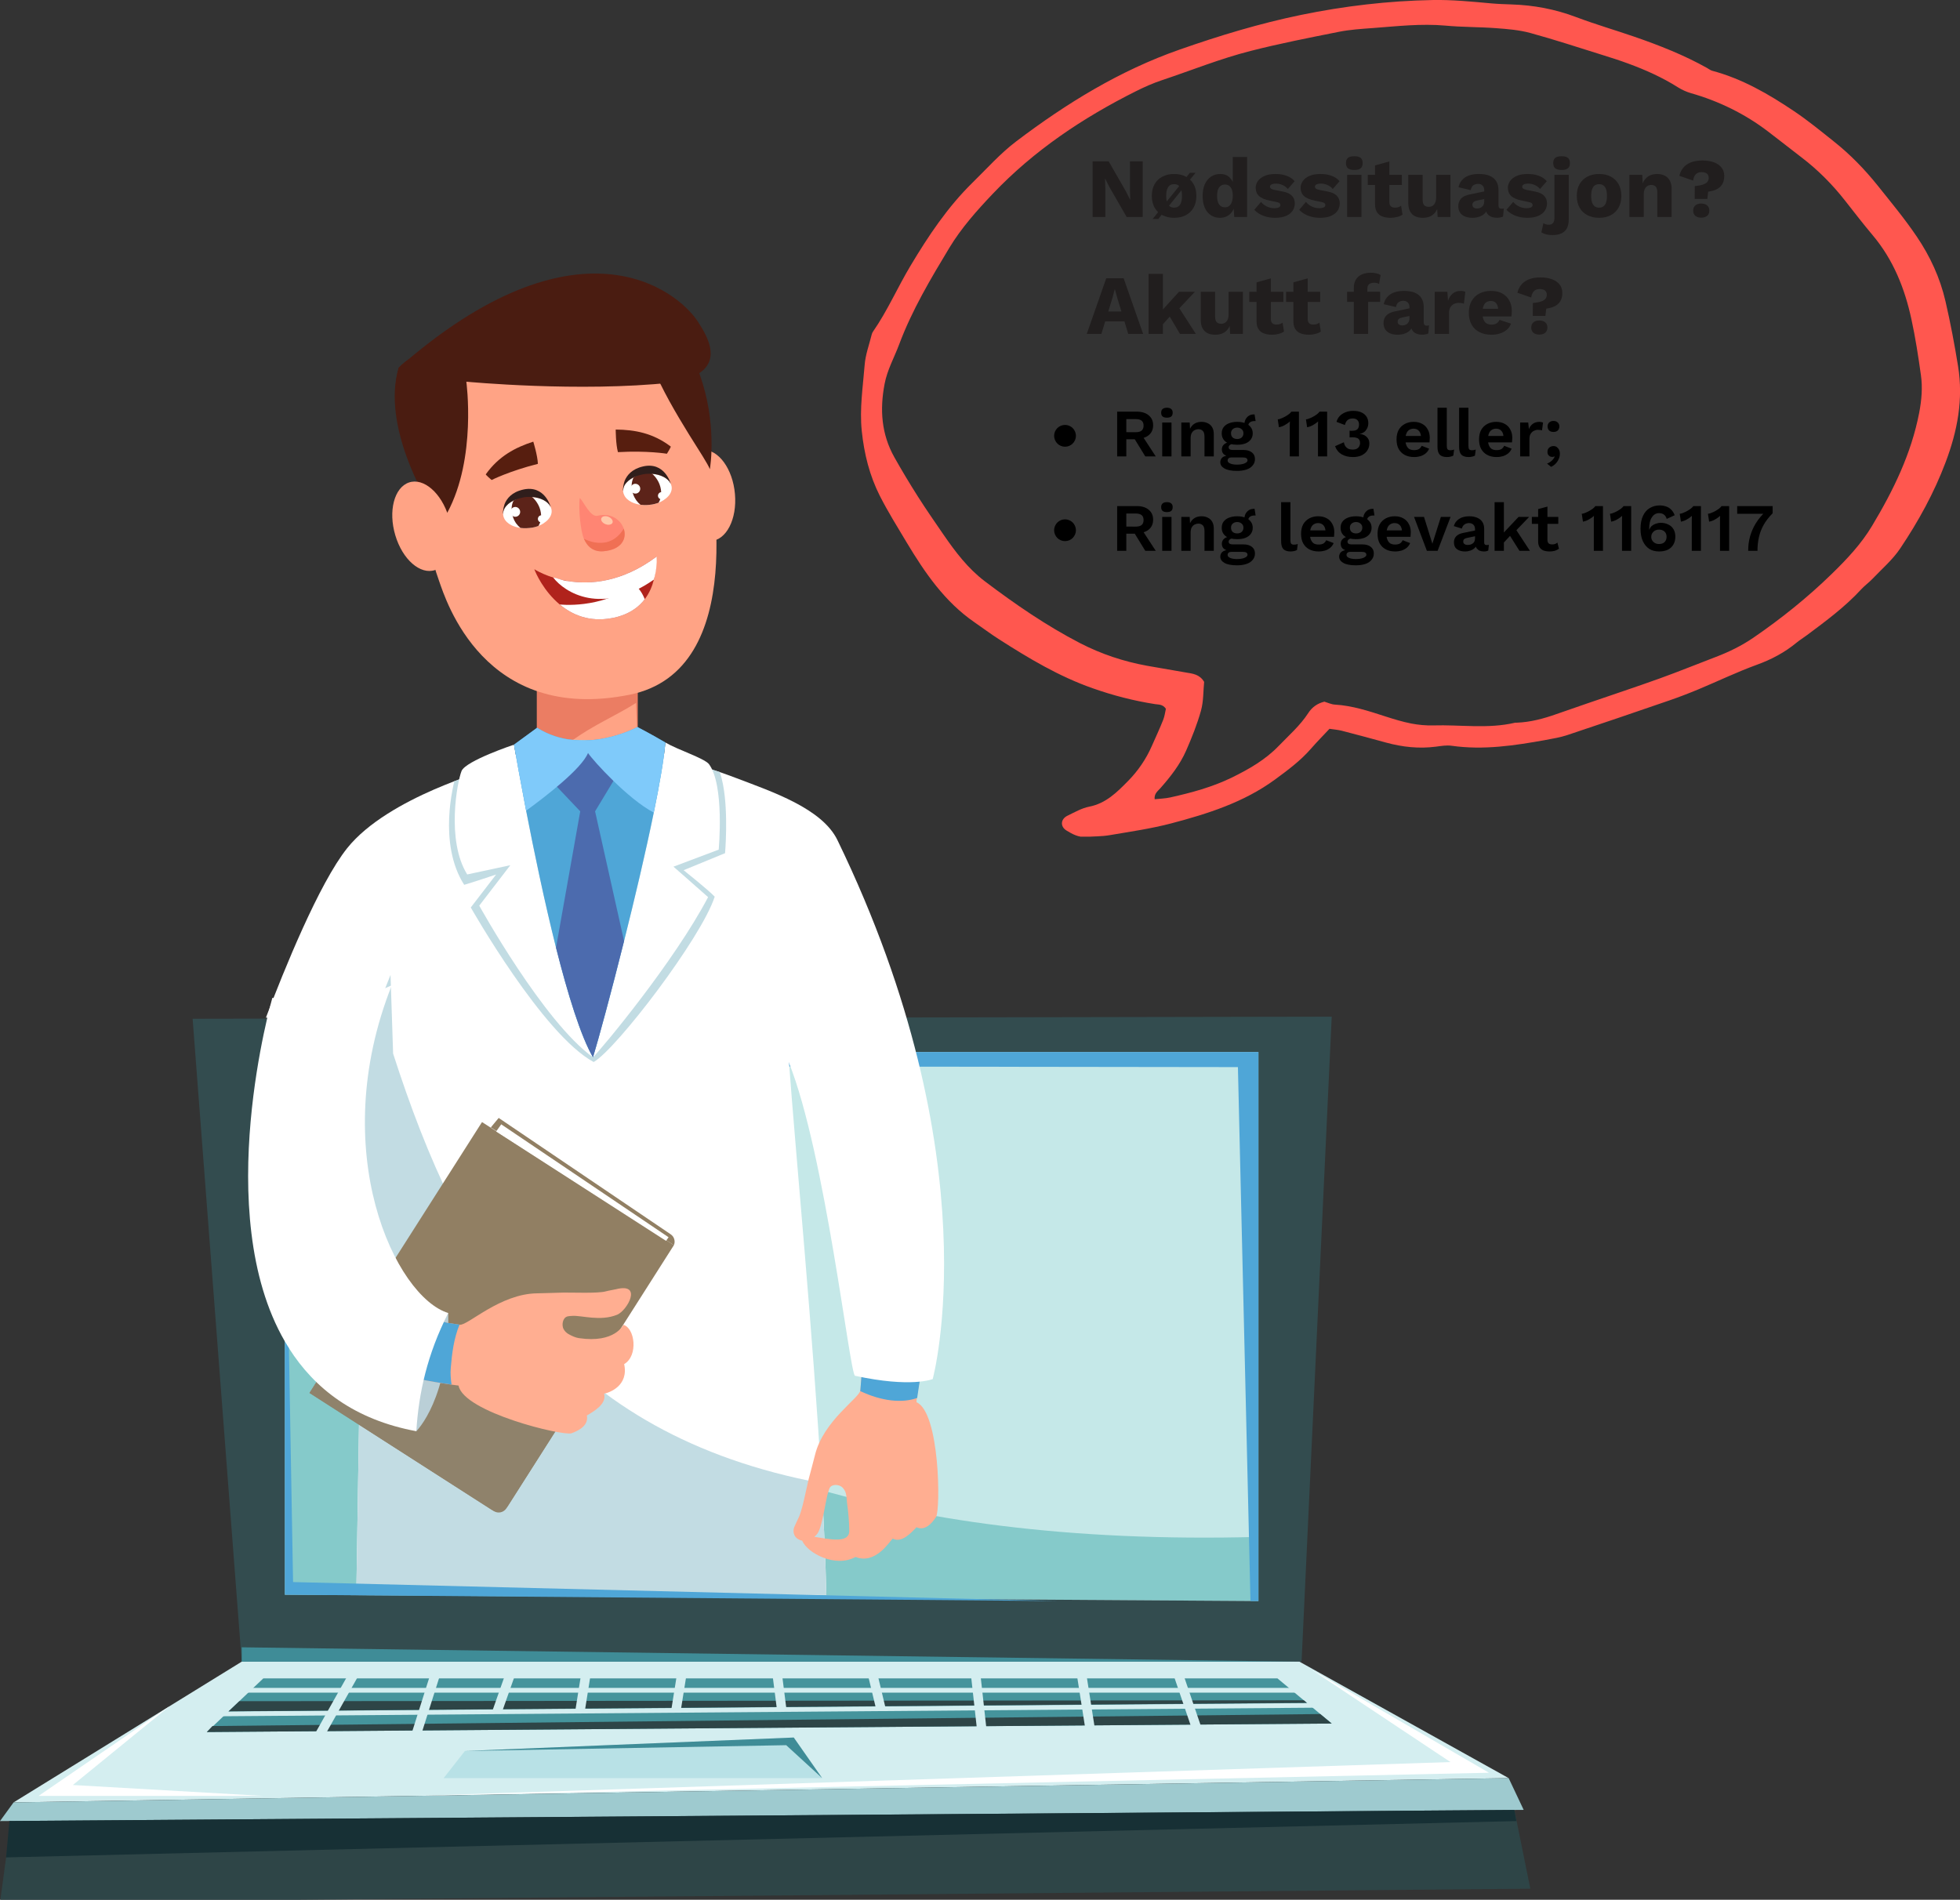 <?xml version="1.0" encoding="UTF-8" standalone="no"?>
<svg
   xmlns:dc="http://purl.org/dc/elements/1.1/"
   xmlns:cc="http://creativecommons.org/ns#"
   xmlns:rdf="http://www.w3.org/1999/02/22-rdf-syntax-ns#"
   xmlns:svg="http://www.w3.org/2000/svg"
   xmlns="http://www.w3.org/2000/svg"
   xmlns:xlink="http://www.w3.org/1999/xlink"
   width="234.07pt"
   height="226.926pt"
   viewBox="0 0 234.07 226.926"
   version="1.2"
   id="svg545">
  <rect x="0" y="0" width="234.07" height="226.926" fill="#333333" stroke="none"/>
  <defs
     id="defs132">
    <g
       id="g118">
      <symbol
         overflow="visible"
         id="glyph0-0">
        <path
           style="stroke:none"
           d="M 0.406,1.703 H 3.641 V -5.906 H 0.406 Z M 0.812,1.297 V -5.5 h 2.422 v 6.797 z m 0,0"
           id="path10" />
      </symbol>
      <symbol
         overflow="visible"
         id="glyph0-1">
        <path
           style="stroke:none"
           d="m 3.047,-5.344 c 0.602,0 1.078,0.148 1.422,0.438 C 4.82,-4.613 5,-4.223 5,-3.734 5,-3.211 4.82,-2.812 4.469,-2.531 4.125,-2.25 3.656,-2.109 3.062,-2.109 l -0.109,0.062 H 1.797 V 0 h -1.094 v -5.344 z m -0.125,2.453 c 0.312,0 0.547,-0.062 0.703,-0.188 0.156,-0.133 0.234,-0.332 0.234,-0.594 0,-0.27 -0.078,-0.469 -0.234,-0.594 -0.156,-0.125 -0.391,-0.188 -0.703,-0.188 h -1.125 v 1.562 z M 3.578,-2.656 5.312,0 h -1.25 L 2.625,-2.344 Z m 0,0"
           id="path13" />
      </symbol>
      <symbol
         overflow="visible"
         id="glyph0-2">
        <path
           style="stroke:none"
           d="M 1.141,-4.625 C 0.91,-4.625 0.738,-4.672 0.625,-4.766 0.508,-4.867 0.453,-5.02 0.453,-5.219 c 0,-0.195 0.055,-0.344 0.172,-0.438 0.113,-0.102 0.285,-0.156 0.516,-0.156 0.227,0 0.398,0.055 0.516,0.156 0.113,0.094 0.172,0.242 0.172,0.438 0,0.199 -0.059,0.352 -0.172,0.453 C 1.539,-4.672 1.367,-4.625 1.141,-4.625 Z M 1.688,-4.047 V 0 H 0.578 v -4.047 z m 0,0"
           id="path16" />
      </symbol>
      <symbol
         overflow="visible"
         id="glyph0-3">
        <path
           style="stroke:none"
           d="m 0.578,0 v -4.047 h 1 l 0.062,1.219 L 1.5,-2.969 C 1.57,-3.227 1.676,-3.441 1.812,-3.609 1.957,-3.785 2.129,-3.914 2.328,-4 2.523,-4.082 2.75,-4.125 3,-4.125 c 0.281,0 0.531,0.059 0.75,0.172 0.219,0.105 0.391,0.266 0.516,0.484 0.125,0.211 0.188,0.48 0.188,0.812 V 0 H 3.344 v -2.344 c 0,-0.344 -0.07,-0.578 -0.203,-0.703 C 3.004,-3.18 2.828,-3.25 2.609,-3.25 c -0.148,0 -0.293,0.039 -0.438,0.109 C 2.023,-3.066 1.906,-2.945 1.812,-2.781 1.727,-2.625 1.688,-2.41 1.688,-2.141 V 0 Z m 0,0"
           id="path19" />
      </symbol>
      <symbol
         overflow="visible"
         id="glyph0-4">
        <path
           style="stroke:none"
           d="m 4.312,-5.016 0.125,0.797 c -0.023,0 -0.043,0 -0.062,0 -0.023,0 -0.047,0 -0.078,0 -0.242,0 -0.43,0.059 -0.562,0.172 -0.125,0.105 -0.188,0.25 -0.188,0.438 L 3.094,-3.781 c 0,-0.219 0.039,-0.422 0.125,-0.609 0.094,-0.188 0.223,-0.336 0.391,-0.453 0.176,-0.113 0.379,-0.172 0.609,-0.172 0.008,0 0.023,0 0.047,0 0.02,0 0.035,0 0.047,0 z m -1.328,4.25 c 0.438,0 0.773,0.102 1.016,0.297 0.238,0.188 0.359,0.449 0.359,0.781 0,0.312 -0.094,0.57 -0.281,0.781 -0.18,0.219 -0.43,0.379 -0.75,0.484 -0.312,0.102 -0.684,0.156 -1.109,0.156 -0.688,0 -1.195,-0.102 -1.516,-0.297 C 0.379,1.25 0.219,1 0.219,0.688 c 0,-0.219 0.082,-0.406 0.25,-0.562 0.176,-0.145 0.457,-0.227 0.844,-0.25 L 1.281,0.016 C 1,-0.035 0.781,-0.129 0.625,-0.266 0.477,-0.41 0.406,-0.602 0.406,-0.844 c 0,-0.25 0.094,-0.453 0.281,-0.609 0.195,-0.156 0.461,-0.25 0.797,-0.281 L 1.969,-1.5 H 1.859 c -0.242,0.012 -0.406,0.059 -0.5,0.141 -0.094,0.074 -0.141,0.164 -0.141,0.266 0,0.105 0.039,0.188 0.125,0.25 0.094,0.055 0.223,0.078 0.391,0.078 z m -0.75,1.75 c 0.281,0 0.508,-0.027 0.688,-0.078 0.188,-0.055 0.32,-0.117 0.406,-0.188 0.094,-0.074 0.141,-0.156 0.141,-0.25 0,-0.105 -0.043,-0.188 -0.125,-0.25 C 3.258,0.156 3.113,0.125 2.906,0.125 h -1.375 c -0.125,0 -0.23,0.031 -0.312,0.094 -0.086,0.07 -0.125,0.164 -0.125,0.281 0,0.145 0.098,0.258 0.297,0.344 0.207,0.094 0.488,0.141 0.844,0.141 z m 0,-5.109 c 0.383,0 0.711,0.059 0.984,0.172 0.281,0.105 0.492,0.262 0.641,0.469 0.156,0.199 0.234,0.445 0.234,0.734 0,0.281 -0.078,0.527 -0.234,0.734 C 3.711,-1.816 3.5,-1.66 3.219,-1.547 c -0.273,0.105 -0.602,0.156 -0.984,0.156 -0.594,0 -1.055,-0.117 -1.375,-0.359 -0.312,-0.25 -0.469,-0.582 -0.469,-1 0,-0.289 0.07,-0.535 0.219,-0.734 C 0.766,-3.691 0.977,-3.848 1.25,-3.953 1.531,-4.066 1.859,-4.125 2.234,-4.125 Z m 0,0.688 c -0.211,0 -0.387,0.062 -0.531,0.188 C 1.566,-3.133 1.5,-2.973 1.5,-2.766 1.5,-2.547 1.566,-2.375 1.703,-2.25 c 0.145,0.117 0.32,0.172 0.531,0.172 0.219,0 0.395,-0.055 0.531,-0.172 0.145,-0.125 0.219,-0.297 0.219,-0.516 0,-0.207 -0.074,-0.367 -0.219,-0.484 -0.137,-0.125 -0.312,-0.188 -0.531,-0.188 z m 0,0"
           id="path22" />
      </symbol>
      <symbol
         overflow="visible"
         id="glyph0-5">
        <path
           style="stroke:none"
           d=""
           id="path25" />
      </symbol>
      <symbol
         overflow="visible"
         id="glyph0-6">
        <path
           style="stroke:none"
           d="m 1.594,0 v -3.391 c 0,-0.113 0,-0.238 0,-0.375 0.008,-0.133 0.016,-0.27 0.016,-0.406 -0.188,0.168 -0.398,0.312 -0.625,0.438 -0.219,0.125 -0.449,0.211 -0.688,0.25 L 0.156,-4.422 C 0.281,-4.43 0.414,-4.469 0.562,-4.531 0.719,-4.594 0.875,-4.664 1.031,-4.75 c 0.164,-0.094 0.312,-0.188 0.438,-0.281 0.133,-0.102 0.238,-0.207 0.312,-0.312 H 2.688 V 0 Z m 0,0"
           id="path28" />
      </symbol>
      <symbol
         overflow="visible"
         id="glyph0-7">
        <path
           style="stroke:none"
           d="M 2.406,0.078 C 1.875,0.078 1.422,-0.031 1.047,-0.25 0.672,-0.477 0.41,-0.801 0.266,-1.219 L 1.312,-1.688 c 0.039,0.199 0.102,0.359 0.188,0.484 0.094,0.125 0.211,0.227 0.359,0.297 0.145,0.062 0.32,0.094 0.531,0.094 0.176,0 0.328,-0.031 0.453,-0.094 C 2.977,-0.977 3.078,-1.07 3.141,-1.188 3.211,-1.312 3.25,-1.453 3.25,-1.609 c 0,-0.156 -0.031,-0.281 -0.094,-0.375 C 3.094,-2.086 3,-2.16 2.875,-2.203 2.75,-2.254 2.594,-2.281 2.406,-2.281 c -0.062,0 -0.125,0 -0.188,0 -0.062,0 -0.137,0.008 -0.219,0.016 v -0.812 c 0.051,0.012 0.098,0.016 0.141,0.016 0.039,0 0.086,0 0.141,0 0.301,0 0.516,-0.055 0.641,-0.172 0.133,-0.125 0.203,-0.32 0.203,-0.594 0,-0.219 -0.07,-0.391 -0.203,-0.516 -0.125,-0.125 -0.309,-0.188 -0.547,-0.188 -0.262,0 -0.469,0.07 -0.625,0.203 -0.148,0.125 -0.25,0.32 -0.312,0.578 l -1,-0.375 c 0.07,-0.27 0.195,-0.5 0.375,-0.688 C 1,-5.008 1.227,-5.16 1.5,-5.266 1.781,-5.379 2.086,-5.438 2.422,-5.438 c 0.406,0 0.738,0.062 1,0.188 0.27,0.125 0.473,0.297 0.609,0.516 0.133,0.219 0.203,0.469 0.203,0.75 0,0.219 -0.039,0.406 -0.109,0.562 -0.062,0.148 -0.148,0.277 -0.25,0.391 -0.105,0.105 -0.215,0.184 -0.328,0.234 -0.105,0.055 -0.211,0.086 -0.312,0.094 v 0.031 c 0.125,0 0.25,0.027 0.375,0.078 0.133,0.043 0.254,0.109 0.359,0.203 0.113,0.086 0.207,0.199 0.281,0.344 0.07,0.148 0.109,0.32 0.109,0.516 0,0.324 -0.09,0.609 -0.266,0.859 -0.168,0.242 -0.398,0.43 -0.688,0.562 -0.293,0.125 -0.625,0.188 -1,0.188 z m 0,0"
           id="path31" />
      </symbol>
      <symbol
         overflow="visible"
         id="glyph0-8">
        <path
           style="stroke:none"
           d="m 2.453,0.078 c -0.418,0 -0.789,-0.082 -1.109,-0.25 -0.312,-0.164 -0.559,-0.406 -0.734,-0.719 -0.168,-0.312 -0.25,-0.691 -0.25,-1.141 0,-0.438 0.082,-0.812 0.25,-1.125 0.176,-0.312 0.422,-0.551 0.734,-0.719 0.312,-0.164 0.664,-0.25 1.062,-0.25 0.406,0 0.75,0.086 1.031,0.25 0.289,0.156 0.508,0.383 0.656,0.672 0.156,0.281 0.234,0.605 0.234,0.969 0,0.105 -0.008,0.211 -0.016,0.312 0,0.094 -0.008,0.18 -0.016,0.25 H 1.062 V -2.438 h 2.75 L 3.281,-2.25 c 0,-0.344 -0.078,-0.602 -0.234,-0.781 -0.156,-0.188 -0.375,-0.281 -0.656,-0.281 -0.199,0 -0.375,0.055 -0.531,0.156 C 1.711,-3.062 1.602,-2.914 1.531,-2.719 1.457,-2.531 1.422,-2.289 1.422,-2 c 0,0.281 0.039,0.516 0.125,0.703 0.082,0.188 0.195,0.328 0.344,0.422 0.156,0.086 0.344,0.125 0.562,0.125 0.238,0 0.43,-0.039 0.578,-0.125 0.145,-0.094 0.254,-0.223 0.328,-0.391 L 4.25,-0.922 C 4.164,-0.711 4.035,-0.531 3.859,-0.375 c -0.18,0.148 -0.387,0.262 -0.625,0.344 -0.242,0.07 -0.5,0.109 -0.781,0.109 z m 0,0"
           id="path34" />
      </symbol>
      <symbol
         overflow="visible"
         id="glyph0-9">
        <path
           style="stroke:none"
           d="M 1.672,-5.812 V -1.25 c 0,0.188 0.031,0.324 0.094,0.406 0.07,0.074 0.18,0.109 0.328,0.109 0.094,0 0.164,-0.004 0.219,-0.016 0.062,-0.02 0.141,-0.039 0.234,-0.062 l -0.094,0.719 C 2.359,-0.039 2.242,0 2.109,0.031 1.973,0.062 1.836,0.078 1.703,0.078 c -0.398,0 -0.688,-0.094 -0.875,-0.281 C 0.648,-0.398 0.562,-0.707 0.562,-1.125 v -4.688 z m 0,0"
           id="path37" />
      </symbol>
      <symbol
         overflow="visible"
         id="glyph0-10">
        <path
           style="stroke:none"
           d="m 0.578,0 v -4.047 h 0.969 L 1.625,-3.25 C 1.727,-3.531 1.883,-3.742 2.094,-3.891 2.301,-4.047 2.562,-4.125 2.875,-4.125 c 0.094,0 0.176,0.012 0.25,0.031 0.07,0.012 0.133,0.031 0.188,0.062 l -0.125,0.922 C 3.125,-3.129 3.051,-3.145 2.969,-3.156 2.895,-3.164 2.797,-3.172 2.672,-3.172 c -0.156,0 -0.312,0.043 -0.469,0.125 -0.148,0.074 -0.273,0.195 -0.375,0.359 C 1.734,-2.531 1.688,-2.332 1.688,-2.094 V 0 Z m 0,0"
           id="path40" />
      </symbol>
      <symbol
         overflow="visible"
         id="glyph0-11">
        <path
           style="stroke:none"
           d="m 1.125,-1.234 c 0.176,0 0.316,0.043 0.422,0.125 0.113,0.086 0.203,0.195 0.266,0.328 0.062,0.137 0.094,0.289 0.094,0.453 0,0.23 -0.047,0.441 -0.141,0.641 C 1.68,0.52 1.562,0.703 1.406,0.859 1.25,1.023 1.066,1.156 0.859,1.25 L 0.375,0.859 C 0.531,0.805 0.664,0.734 0.781,0.641 0.906,0.555 1.008,0.457 1.094,0.344 1.188,0.238 1.25,0.133 1.281,0.031 L 1.25,0 C 1.219,0.02 1.18,0.035 1.141,0.047 1.109,0.055 1.055,0.062 0.984,0.062 0.898,0.062 0.812,0.039 0.719,0 0.633,-0.051 0.562,-0.117 0.5,-0.203 0.445,-0.297 0.422,-0.41 0.422,-0.547 c 0,-0.145 0.031,-0.266 0.094,-0.359 0.062,-0.102 0.145,-0.18 0.25,-0.234 C 0.879,-1.203 1,-1.234 1.125,-1.234 Z m 0.016,-3 c 0.219,0 0.391,0.062 0.516,0.188 0.125,0.117 0.188,0.273 0.188,0.469 0,0.199 -0.062,0.359 -0.188,0.484 -0.125,0.117 -0.297,0.172 -0.516,0.172 C 0.922,-2.922 0.75,-2.977 0.625,-3.094 0.5,-3.219 0.438,-3.379 0.438,-3.578 c 0,-0.195 0.062,-0.352 0.188,-0.469 0.125,-0.125 0.297,-0.188 0.516,-0.188 z m 0,0"
           id="path43" />
      </symbol>
      <symbol
         overflow="visible"
         id="glyph0-12">
        <path
           style="stroke:none"
           d="m 3.234,-4.047 h 1.156 L 2.844,0 H 1.562 L 0.031,-4.047 h 1.188 l 1,3.203 z m 0,0"
           id="path46" />
      </symbol>
      <symbol
         overflow="visible"
         id="glyph0-13">
        <path
           style="stroke:none"
           d="M 2.891,-2.578 C 2.891,-2.816 2.82,-3 2.688,-3.125 2.562,-3.25 2.391,-3.312 2.172,-3.312 c -0.199,0 -0.375,0.055 -0.531,0.156 -0.148,0.094 -0.258,0.262 -0.328,0.5 L 0.359,-2.953 c 0.094,-0.352 0.297,-0.633 0.609,-0.844 0.312,-0.219 0.727,-0.328 1.25,-0.328 0.352,0 0.66,0.059 0.922,0.172 0.27,0.105 0.477,0.273 0.625,0.5 0.145,0.219 0.219,0.496 0.219,0.828 v 1.641 c 0,0.199 0.098,0.297 0.297,0.297 0.094,0 0.18,-0.008 0.266,-0.031 L 4.469,-0.031 C 4.332,0.039 4.16,0.078 3.953,0.078 3.766,0.078 3.594,0.047 3.438,-0.016 3.289,-0.086 3.172,-0.188 3.078,-0.312 c -0.086,-0.133 -0.125,-0.301 -0.125,-0.5 V -0.844 L 3.156,-0.875 C 3.113,-0.676 3.02,-0.504 2.875,-0.359 2.727,-0.211 2.551,-0.102 2.344,-0.031 2.145,0.039 1.93,0.078 1.703,0.078 1.43,0.078 1.195,0.035 1,-0.047 0.801,-0.129 0.645,-0.25 0.531,-0.406 0.426,-0.57 0.375,-0.773 0.375,-1.016 0.375,-1.316 0.469,-1.562 0.656,-1.75 0.852,-1.945 1.133,-2.078 1.5,-2.141 l 1.516,-0.312 v 0.688 L 2.047,-1.562 c -0.188,0.031 -0.328,0.078 -0.422,0.141 -0.094,0.062 -0.141,0.168 -0.141,0.312 0,0.125 0.047,0.227 0.141,0.297 0.102,0.074 0.223,0.109 0.359,0.109 0.113,0 0.223,-0.008 0.328,-0.031 C 2.426,-0.766 2.523,-0.812 2.609,-0.875 2.703,-0.938 2.77,-1.016 2.812,-1.109 c 0.051,-0.102 0.078,-0.227 0.078,-0.375 z m 0,0"
           id="path49" />
      </symbol>
      <symbol
         overflow="visible"
         id="glyph0-14">
        <path
           style="stroke:none"
           d="m 4.703,-4.047 -1.875,1.953 -0.219,0.109 L 1.406,-0.688 1.391,-1.875 3.438,-4.047 Z M 1.688,-5.812 V 0 H 0.578 V -5.812 Z M 2.984,-2.766 4.797,0 h -1.25 L 2.219,-2.109 Z m 0,0"
           id="path52" />
      </symbol>
      <symbol
         overflow="visible"
         id="glyph0-15">
        <path
           style="stroke:none"
           d="m 2.016,-5.281 v 3.969 c 0,0.188 0.047,0.328 0.141,0.422 0.102,0.086 0.242,0.125 0.422,0.125 0.133,0 0.25,-0.016 0.344,-0.047 0.102,-0.039 0.195,-0.098 0.281,-0.172 L 3.391,-0.25 C 3.254,-0.145 3.086,-0.062 2.891,0 2.703,0.051 2.5,0.078 2.281,0.078 2.008,0.078 1.77,0.039 1.562,-0.031 1.352,-0.113 1.191,-0.242 1.078,-0.422 0.961,-0.609 0.906,-0.848 0.906,-1.141 v -3.844 z M 3.312,-4.047 V -3.219 H 0.156 v -0.828 z m 0,0"
           id="path55" />
      </symbol>
      <symbol
         overflow="visible"
         id="glyph0-16">
        <path
           style="stroke:none"
           d="m 2.719,-5.422 c 0.281,0 0.535,0.043 0.766,0.125 0.238,0.074 0.441,0.199 0.609,0.375 C 4.27,-4.754 4.41,-4.531 4.516,-4.25 L 3.562,-3.812 C 3.5,-4.031 3.395,-4.195 3.25,-4.312 3.102,-4.438 2.898,-4.5 2.641,-4.5 c -0.188,0 -0.355,0.047 -0.5,0.141 -0.137,0.086 -0.258,0.211 -0.359,0.375 -0.105,0.156 -0.184,0.352 -0.234,0.578 -0.055,0.219 -0.078,0.465 -0.078,0.734 0,0.012 0,0.027 0,0.047 0,0.023 0,0.047 0,0.078 l 0.016,0.031 c 0.062,-0.188 0.164,-0.344 0.312,-0.469 0.156,-0.125 0.32,-0.211 0.5,-0.266 0.188,-0.062 0.375,-0.094 0.562,-0.094 0.332,0 0.629,0.07 0.891,0.203 0.27,0.125 0.477,0.312 0.625,0.562 0.145,0.25 0.219,0.547 0.219,0.891 0,0.355 -0.078,0.668 -0.234,0.938 -0.156,0.273 -0.383,0.48 -0.672,0.625 -0.293,0.133 -0.637,0.203 -1.031,0.203 -0.461,0 -0.855,-0.102 -1.188,-0.312 -0.324,-0.219 -0.578,-0.531 -0.766,-0.938 C 0.523,-1.578 0.438,-2.066 0.438,-2.641 c 0,-0.613 0.098,-1.129 0.297,-1.547 0.195,-0.414 0.469,-0.723 0.812,-0.922 0.352,-0.207 0.742,-0.312 1.172,-0.312 z M 2.641,-2.531 c -0.18,0 -0.336,0.039 -0.469,0.109 -0.137,0.074 -0.246,0.18 -0.328,0.312 -0.086,0.125 -0.125,0.273 -0.125,0.438 0,0.168 0.039,0.32 0.125,0.453 0.082,0.125 0.191,0.227 0.328,0.297 0.145,0.074 0.301,0.109 0.469,0.109 0.281,0 0.5,-0.07 0.656,-0.219 0.164,-0.156 0.25,-0.367 0.25,-0.641 C 3.547,-1.848 3.508,-2 3.438,-2.125 3.363,-2.258 3.258,-2.359 3.125,-2.422 3,-2.492 2.836,-2.531 2.641,-2.531 Z m 0,0"
           id="path58" />
      </symbol>
      <symbol
         overflow="visible"
         id="glyph0-17">
        <path
           style="stroke:none"
           d="m 0.281,-5.344 h 4.234 v 0.859 C 4.066,-4.035 3.707,-3.57 3.438,-3.094 3.176,-2.625 2.988,-2.133 2.875,-1.625 2.758,-1.113 2.703,-0.57 2.703,0 H 1.594 c 0,-0.594 0.07,-1.16 0.219,-1.703 C 1.969,-2.254 2.195,-2.781 2.5,-3.281 c 0.312,-0.5 0.707,-0.977 1.188,-1.438 l 0.234,0.297 H 0.281 Z m 0,0"
           id="path61" />
      </symbol>
      <symbol
         overflow="visible"
         id="glyph1-0">
        <path
           style="stroke:none"
           d="M 6.723,-6.645 V 0 H 4.805 l -2.066,-3.59 -0.5,-0.992 H 2.223 l 0.039,1.227 V 0 H 0.738 V -6.645 H 2.656 l 2.062,3.59 0.504,0.996 H 5.238 L 5.199,-3.289 v -3.355 z m 0,0"
           id="path64" />
      </symbol>
      <symbol
         overflow="visible"
         id="glyph1-1">
        <path
           style="stroke:none"
           d="M 0.043,0 2.371,-6.645 H 4.445 L 6.773,0 H 4.996 L 3.695,-4.27 3.406,-5.316 H 3.379 L 3.105,-4.281 1.785,0 Z M 1.559,-1.496 v -1.18 h 3.699 v 1.18 z m 0,0"
           id="path67" />
      </symbol>
      <symbol
         overflow="visible"
         id="glyph2-0">
        <path
           style="stroke:none"
           d="m 3.016,-5.133 c 0.527,0 0.992,0.102 1.387,0.309 0.398,0.207 0.711,0.504 0.934,0.895 0.227,0.391 0.336,0.863 0.336,1.414 0,0.547 -0.109,1.016 -0.336,1.41 -0.223,0.391 -0.535,0.691 -0.934,0.898 -0.395,0.203 -0.859,0.309 -1.387,0.309 -0.523,0 -0.984,-0.105 -1.387,-0.309 C 1.227,-0.414 0.914,-0.715 0.691,-1.105 0.465,-1.5 0.355,-1.969 0.355,-2.516 c 0,-0.551 0.109,-1.023 0.336,-1.414 0.223,-0.391 0.535,-0.688 0.938,-0.895 0.402,-0.207 0.863,-0.309 1.387,-0.309 z m 0,1.215 c -0.199,0 -0.367,0.047 -0.508,0.141 -0.141,0.098 -0.25,0.25 -0.324,0.457 -0.074,0.207 -0.113,0.473 -0.113,0.805 0,0.328 0.039,0.594 0.113,0.801 0.074,0.203 0.184,0.355 0.324,0.453 0.141,0.098 0.309,0.148 0.508,0.148 0.199,0 0.371,-0.051 0.508,-0.148 0.141,-0.098 0.246,-0.25 0.32,-0.453 0.074,-0.207 0.113,-0.473 0.113,-0.801 0,-0.332 -0.039,-0.598 -0.113,-0.805 C 3.77,-3.527 3.664,-3.68 3.523,-3.777 3.387,-3.871 3.215,-3.918 3.016,-3.918 Z M 0.445,0.246 4.898,-5.273 H 5.574 L 1.121,0.246 Z m 0,0"
           id="path70" />
      </symbol>
      <symbol
         overflow="visible"
         id="glyph2-1">
        <path
           style="stroke:none"
           d="m 2.465,0.102 c -0.414,0 -0.773,-0.105 -1.086,-0.309 C 1.062,-0.414 0.82,-0.711 0.648,-1.102 0.477,-1.488 0.395,-1.953 0.395,-2.5 c 0,-0.559 0.086,-1.035 0.266,-1.426 0.18,-0.391 0.43,-0.691 0.746,-0.898 0.32,-0.207 0.684,-0.309 1.098,-0.309 0.457,0 0.828,0.137 1.109,0.414 0.277,0.277 0.457,0.633 0.539,1.066 L 3.992,-3.445 V -7.168 H 5.703 V 0 H 4.168 L 4.059,-1.707 4.258,-1.555 C 4.215,-1.227 4.113,-0.934 3.949,-0.684 3.789,-0.438 3.582,-0.242 3.328,-0.105 3.074,0.031 2.785,0.102 2.465,0.102 Z m 0.594,-1.254 c 0.191,0 0.359,-0.055 0.496,-0.16 0.137,-0.109 0.246,-0.266 0.32,-0.473 0.078,-0.207 0.117,-0.461 0.117,-0.758 0,-0.285 -0.039,-0.523 -0.109,-0.723 C 3.809,-3.465 3.703,-3.613 3.566,-3.719 3.43,-3.82 3.266,-3.875 3.074,-3.875 c -0.301,0 -0.535,0.109 -0.703,0.328 -0.172,0.219 -0.254,0.562 -0.254,1.031 0,0.469 0.082,0.812 0.25,1.031 0.164,0.223 0.395,0.332 0.691,0.332 z m 0,0"
           id="path73" />
      </symbol>
      <symbol
         overflow="visible"
         id="glyph2-2">
        <path
           style="stroke:none"
           d="m 2.727,0.102 c -0.504,0 -0.969,-0.082 -1.402,-0.246 C 0.895,-0.312 0.535,-0.547 0.246,-0.855 L 1.055,-1.797 C 1.223,-1.586 1.445,-1.406 1.723,-1.262 2,-1.121 2.312,-1.047 2.652,-1.047 c 0.211,0 0.383,-0.031 0.516,-0.09 0.133,-0.059 0.203,-0.156 0.203,-0.289 0,-0.086 -0.035,-0.16 -0.102,-0.219 -0.062,-0.059 -0.199,-0.109 -0.398,-0.148 L 2.168,-1.938 C 1.531,-2.062 1.082,-2.254 0.816,-2.504 c -0.266,-0.25 -0.398,-0.582 -0.398,-0.988 0,-0.277 0.086,-0.539 0.254,-0.789 0.172,-0.25 0.43,-0.453 0.781,-0.613 0.348,-0.16 0.797,-0.238 1.336,-0.238 0.512,0 0.961,0.074 1.348,0.223 0.391,0.148 0.699,0.359 0.93,0.641 l -0.812,0.926 C 4.09,-3.547 3.883,-3.703 3.625,-3.816 3.367,-3.93 3.109,-3.984 2.855,-3.984 c -0.16,0 -0.293,0.016 -0.402,0.047 -0.113,0.031 -0.195,0.07 -0.25,0.125 C 2.152,-3.758 2.125,-3.691 2.125,-3.609 c 0,0.086 0.043,0.16 0.125,0.227 0.086,0.062 0.242,0.117 0.473,0.164 l 0.914,0.18 c 0.516,0.094 0.883,0.266 1.113,0.512 0.227,0.25 0.34,0.547 0.34,0.898 0,0.324 -0.086,0.617 -0.258,0.879 -0.176,0.262 -0.438,0.469 -0.785,0.621 C 3.699,0.023 3.258,0.102 2.727,0.102 Z m 0,0"
           id="path76" />
      </symbol>
      <symbol
         overflow="visible"
         id="glyph2-3">
        <path
           style="stroke:none"
           d="m 1.465,-5.613 c -0.344,0 -0.598,-0.066 -0.758,-0.199 C 0.547,-5.945 0.469,-6.152 0.469,-6.434 c 0,-0.285 0.078,-0.496 0.238,-0.625 0.16,-0.133 0.414,-0.195 0.758,-0.195 0.348,0 0.602,0.062 0.758,0.195 0.16,0.129 0.238,0.34 0.238,0.625 0,0.281 -0.078,0.488 -0.238,0.621 -0.156,0.133 -0.41,0.199 -0.758,0.199 z M 2.32,-5.031 V 0 H 0.609 v -5.031 z m 0,0"
           id="path79" />
      </symbol>
      <symbol
         overflow="visible"
         id="glyph2-4">
        <path
           style="stroke:none"
           d="m 2.723,-6.633 v 4.844 c 0,0.238 0.059,0.41 0.172,0.516 0.113,0.105 0.277,0.16 0.492,0.16 0.156,0 0.297,-0.02 0.414,-0.059 0.113,-0.039 0.223,-0.094 0.32,-0.168 l 0.172,1.055 C 4.133,-0.164 3.922,-0.07 3.664,-0.004 3.406,0.066 3.145,0.102 2.883,0.102 2.5,0.102 2.168,0.047 1.887,-0.059 1.609,-0.168 1.391,-0.336 1.242,-0.574 1.09,-0.809 1.012,-1.125 1.012,-1.516 V -6.156 Z m 1.492,1.602 v 1.211 H 0.145 V -5.031 Z m 0,0"
           id="path82" />
      </symbol>
      <symbol
         overflow="visible"
         id="glyph2-5">
        <path
           style="stroke:none"
           d="m 3.422,-3.195 c 0,-0.23 -0.066,-0.418 -0.195,-0.551 -0.133,-0.137 -0.309,-0.207 -0.531,-0.207 -0.219,0 -0.406,0.055 -0.566,0.164 -0.16,0.109 -0.266,0.305 -0.324,0.586 l -1.453,-0.344 c 0.094,-0.48 0.344,-0.863 0.746,-1.152 0.406,-0.289 0.973,-0.434 1.703,-0.434 0.488,0 0.906,0.07 1.254,0.215 0.348,0.141 0.613,0.355 0.793,0.645 C 5.031,-3.988 5.125,-3.637 5.125,-3.223 v 1.844 c 0,0.262 0.117,0.395 0.348,0.395 0.125,0 0.223,-0.016 0.289,-0.039 l -0.094,0.977 C 5.465,0.047 5.219,0.094 4.93,0.094 4.668,0.094 4.438,0.051 4.238,-0.035 4.039,-0.117 3.883,-0.246 3.77,-0.414 3.656,-0.586 3.598,-0.801 3.598,-1.062 V -1.125 l 0.188,-0.074 c 0,0.289 -0.086,0.531 -0.254,0.727 C 3.359,-0.281 3.141,-0.137 2.867,-0.043 2.594,0.055 2.312,0.102 2.016,0.102 1.672,0.102 1.371,0.047 1.117,-0.059 0.863,-0.164 0.668,-0.32 0.531,-0.527 0.395,-0.734 0.324,-0.988 0.324,-1.293 c 0,-0.363 0.109,-0.66 0.328,-0.898 0.219,-0.238 0.562,-0.402 1.031,-0.496 l 1.898,-0.398 -0.004,0.91 -0.973,0.203 C 2.406,-1.934 2.258,-1.875 2.16,-1.797 2.062,-1.723 2.012,-1.605 2.012,-1.449 c 0,0.148 0.055,0.258 0.16,0.328 0.109,0.074 0.238,0.109 0.383,0.109 0.113,0 0.223,-0.016 0.328,-0.047 C 2.988,-1.094 3.082,-1.145 3.16,-1.215 3.238,-1.285 3.305,-1.375 3.352,-1.48 3.398,-1.586 3.422,-1.715 3.422,-1.867 Z m 0,0"
           id="path85" />
      </symbol>
      <symbol
         overflow="visible"
         id="glyph2-6">
        <path
           style="stroke:none"
           d="m 1.465,-5.613 c -0.344,0 -0.598,-0.066 -0.758,-0.199 C 0.547,-5.945 0.469,-6.152 0.469,-6.434 c 0,-0.285 0.078,-0.496 0.238,-0.625 0.16,-0.133 0.414,-0.195 0.758,-0.195 0.348,0 0.602,0.062 0.758,0.195 0.16,0.129 0.238,0.34 0.238,0.625 0,0.281 -0.078,0.488 -0.238,0.621 -0.156,0.133 -0.41,0.199 -0.758,0.199 z m 0.855,0.582 v 5.316 c 0,0.449 -0.078,0.816 -0.234,1.09 -0.156,0.277 -0.379,0.477 -0.668,0.602 -0.289,0.125 -0.637,0.188 -1.043,0.188 -0.273,0 -0.52,-0.027 -0.738,-0.082 C -0.582,2.023 -0.777,1.945 -0.945,1.844 l 0.238,-1.109 c 0.078,0.055 0.168,0.102 0.273,0.137 0.109,0.035 0.23,0.055 0.367,0.055 0.203,0 0.367,-0.059 0.492,-0.18 C 0.547,0.629 0.609,0.422 0.609,0.133 V -5.031 Z m 0,0"
           id="path88" />
      </symbol>
      <symbol
         overflow="visible"
         id="glyph2-7">
        <path
           style="stroke:none"
           d="m 3.016,-5.133 c 0.527,0 0.992,0.102 1.387,0.309 0.398,0.207 0.711,0.504 0.934,0.895 0.227,0.391 0.336,0.863 0.336,1.414 0,0.547 -0.109,1.016 -0.336,1.41 -0.223,0.391 -0.535,0.691 -0.934,0.898 -0.395,0.203 -0.859,0.309 -1.387,0.309 -0.523,0 -0.984,-0.105 -1.387,-0.309 C 1.227,-0.414 0.914,-0.715 0.691,-1.105 0.465,-1.5 0.355,-1.969 0.355,-2.516 c 0,-0.551 0.109,-1.023 0.336,-1.414 0.223,-0.391 0.535,-0.688 0.938,-0.895 0.402,-0.207 0.863,-0.309 1.387,-0.309 z m 0,1.215 c -0.199,0 -0.367,0.047 -0.508,0.141 -0.141,0.098 -0.25,0.25 -0.324,0.457 -0.074,0.207 -0.113,0.473 -0.113,0.805 0,0.328 0.039,0.594 0.113,0.801 0.074,0.203 0.184,0.355 0.324,0.453 0.141,0.098 0.309,0.148 0.508,0.148 0.199,0 0.371,-0.051 0.508,-0.148 0.141,-0.098 0.246,-0.25 0.32,-0.453 0.074,-0.207 0.113,-0.473 0.113,-0.801 0,-0.332 -0.039,-0.598 -0.113,-0.805 C 3.77,-3.527 3.664,-3.68 3.523,-3.777 3.387,-3.871 3.215,-3.918 3.016,-3.918 Z m 0,0"
           id="path91" />
      </symbol>
      <symbol
         overflow="visible"
         id="glyph2-8">
        <path
           style="stroke:none"
           d="m 0.609,0 v -5.031 h 1.531 l 0.09,1.73 -0.191,-0.195 c 0.07,-0.359 0.191,-0.656 0.359,-0.902 0.172,-0.242 0.383,-0.426 0.641,-0.551 0.262,-0.121 0.555,-0.184 0.879,-0.184 0.348,0 0.652,0.066 0.91,0.199 0.258,0.133 0.461,0.332 0.605,0.598 0.148,0.262 0.219,0.59 0.219,0.98 V 0 H 3.941 V -2.898 C 3.941,-3.25 3.875,-3.492 3.746,-3.625 3.613,-3.758 3.441,-3.824 3.23,-3.824 c -0.164,0 -0.312,0.035 -0.453,0.113 -0.137,0.074 -0.246,0.199 -0.332,0.367 -0.082,0.172 -0.125,0.398 -0.125,0.68 V 0 Z m 0,0"
           id="path94" />
      </symbol>
      <symbol
         overflow="visible"
         id="glyph2-9">
        <path
           style="stroke:none"
           d="m 6.141,-5.031 -2.418,2.57 -0.316,0.094 -1.438,1.609 -0.02,-1.75 2.293,-2.523 z M 2.32,-7.168 V 0 H 0.609 V -7.168 Z M 3.988,-3.52 6.254,0 H 4.355 L 2.871,-2.516 Z m 0,0"
           id="path97" />
      </symbol>
      <symbol
         overflow="visible"
         id="glyph2-10">
        <path
           style="stroke:none"
           d="m 2.961,-7.309 c 0.273,0 0.512,0.027 0.723,0.086 0.211,0.055 0.367,0.121 0.465,0.195 l -0.176,1.062 C 3.902,-6.004 3.82,-6.039 3.723,-6.066 3.629,-6.094 3.516,-6.109 3.375,-6.109 c -0.238,0 -0.434,0.055 -0.582,0.16 -0.148,0.105 -0.223,0.293 -0.223,0.562 v 0.656 l 0.094,0.277 V 0 H 0.953 v -5.492 c 0,-0.32 0.055,-0.598 0.16,-0.828 0.105,-0.23 0.25,-0.418 0.438,-0.566 0.188,-0.145 0.406,-0.25 0.648,-0.32 0.242,-0.066 0.496,-0.102 0.762,-0.102 z m 1.137,2.277 v 1.211 H 0.148 V -5.031 Z m 0,0"
           id="path100" />
      </symbol>
      <symbol
         overflow="visible"
         id="glyph2-11">
        <path
           style="stroke:none"
           d="m 0.609,0 v -5.031 h 1.512 l 0.074,1.082 c 0.125,-0.371 0.312,-0.664 0.566,-0.871 0.25,-0.211 0.574,-0.312 0.969,-0.312 0.125,0 0.234,0.012 0.324,0.031 0.09,0.023 0.16,0.047 0.211,0.082 L 4.094,-3.609 C 4.027,-3.637 3.941,-3.66 3.84,-3.676 3.734,-3.695 3.613,-3.703 3.469,-3.703 c -0.207,0 -0.395,0.043 -0.566,0.129 -0.176,0.09 -0.312,0.219 -0.422,0.387 C 2.375,-3.016 2.32,-2.801 2.32,-2.535 V 0 Z m 0,0"
           id="path103" />
      </symbol>
      <symbol
         overflow="visible"
         id="glyph2-12">
        <path
           style="stroke:none"
           d="M 3.066,0.102 C 2.512,0.102 2.031,-0.004 1.625,-0.211 1.219,-0.418 0.906,-0.715 0.688,-1.105 0.469,-1.492 0.355,-1.965 0.355,-2.516 c 0,-0.555 0.113,-1.023 0.332,-1.414 0.223,-0.391 0.531,-0.688 0.93,-0.895 0.398,-0.207 0.855,-0.309 1.371,-0.309 0.531,0 0.984,0.102 1.355,0.305 0.371,0.207 0.652,0.488 0.848,0.848 0.195,0.355 0.293,0.766 0.293,1.23 0,0.125 -0.004,0.246 -0.012,0.367 -0.008,0.117 -0.02,0.219 -0.031,0.301 H 1.457 V -3 H 4.695 L 3.875,-2.691 c 0,-0.402 -0.07,-0.707 -0.219,-0.922 -0.145,-0.215 -0.367,-0.32 -0.668,-0.32 -0.215,0 -0.398,0.051 -0.551,0.152 -0.152,0.102 -0.262,0.258 -0.34,0.469 -0.074,0.215 -0.109,0.488 -0.109,0.824 0,0.332 0.043,0.598 0.129,0.801 0.086,0.203 0.207,0.352 0.367,0.441 0.16,0.094 0.355,0.137 0.586,0.137 0.254,0 0.457,-0.051 0.605,-0.148 C 3.828,-1.359 3.941,-1.5 4.02,-1.676 l 1.367,0.449 C 5.293,-0.941 5.129,-0.699 4.898,-0.5 4.668,-0.301 4.395,-0.152 4.074,-0.051 3.758,0.051 3.422,0.102 3.066,0.102 Z m 0,0"
           id="path106" />
      </symbol>
      <symbol
         overflow="visible"
         id="glyph3-0">
        <path
           style="stroke:none"
           d="m 2.312,0.102 c -0.34,0 -0.637,-0.059 -0.898,-0.18 C 1.156,-0.195 0.953,-0.387 0.805,-0.648 0.656,-0.91 0.582,-1.25 0.582,-1.672 V -5.031 h 1.715 v 2.957 c 0,0.32 0.062,0.543 0.188,0.672 0.129,0.129 0.309,0.195 0.547,0.195 0.121,0 0.234,-0.023 0.34,-0.066 0.105,-0.043 0.199,-0.109 0.281,-0.203 0.078,-0.09 0.141,-0.207 0.188,-0.352 C 3.887,-1.973 3.906,-2.145 3.906,-2.336 V -5.031 H 5.617 V 0 H 4.086 L 4.035,-0.945 C 3.879,-0.594 3.652,-0.328 3.363,-0.156 3.074,0.016 2.723,0.102 2.312,0.102 Z m 0,0"
           id="path109" />
      </symbol>
      <symbol
         overflow="visible"
         id="glyph4-0">
        <path
           style="stroke:none"
           d="m 3.098,-6.746 c 0.496,0 0.938,0.07 1.328,0.207 0.391,0.137 0.699,0.344 0.926,0.621 0.227,0.273 0.34,0.617 0.34,1.031 0,0.41 -0.09,0.75 -0.262,1.012 -0.172,0.266 -0.406,0.461 -0.695,0.594 C 4.445,-3.148 4.125,-3.059 3.773,-3.02 L 3.672,-2.152 H 2.164 L 2.172,-3.688 c 0.406,-0.035 0.734,-0.094 0.98,-0.18 0.246,-0.086 0.422,-0.195 0.527,-0.328 0.109,-0.133 0.16,-0.285 0.16,-0.465 0,-0.219 -0.07,-0.391 -0.211,-0.512 -0.137,-0.121 -0.355,-0.184 -0.645,-0.184 -0.289,0 -0.52,0.086 -0.691,0.258 C 2.125,-4.926 2.02,-4.672 1.977,-4.344 L 0.328,-4.914 c 0.078,-0.348 0.23,-0.66 0.449,-0.938 0.219,-0.277 0.52,-0.496 0.898,-0.652 0.383,-0.16 0.855,-0.242 1.422,-0.242 z m -0.156,5.145 c 0.305,0 0.539,0.074 0.711,0.223 0.172,0.152 0.258,0.355 0.258,0.621 0,0.262 -0.086,0.469 -0.258,0.617 -0.172,0.148 -0.406,0.223 -0.711,0.223 -0.301,0 -0.535,-0.074 -0.707,-0.223 -0.168,-0.148 -0.254,-0.355 -0.254,-0.617 0,-0.266 0.086,-0.469 0.254,-0.621 0.172,-0.148 0.406,-0.223 0.707,-0.223 z m 0,0"
           id="path112" />
      </symbol>
      <symbol
         overflow="visible"
         id="glyph5-0">
        <path
           style="stroke:none"
           d=""
           id="path115" />
      </symbol>
    </g>
    <clipPath
       id="clip1">
      <path
         d="M 0.27,0 H 1011.731 V 487 H 0.27 Z m 0,0"
         id="path120" />
    </clipPath>
    <clipPath
       id="clip2">
      <path
         d="m 345.828,385 h 182.758 v 11.172 H 345.828 Z m 0,0"
         id="path123" />
    </clipPath>
    <clipPath
       id="clip3">
      <path
         d="M 345.773,381 H 528 v 6 H 345.773 Z m 0,0"
         id="path126" />
    </clipPath>
    <clipPath
       id="clip4">
      <path
         d="m 448.652,169.246 h 131.246 v 99.941 h -131.246 z m 0,0"
         id="path129" />
    </clipPath>
  </defs>
  <path
     style="fill:#c5e8e8;fill-opacity:1;fill-rule:nonzero;stroke:none"
     d="M 31.441,196.371 H 152.859 V 123.551 H 31.441 v 72.82"
     id="path142" />
  <path
     style="fill:#85caca;fill-opacity:1;fill-rule:nonzero;stroke:none"
     d="m 150.285,183.582 v 7.664 L 34.023,190.488 v -64.828 h 7.582 c 2.336,11.348 17.719,60.355 108.68,57.922"
     id="path144" />
  <path
     style="fill:#334c4f;fill-opacity:1;fill-rule:nonzero;stroke:none"
     d="M 150.285,125.66 H 34.02 v 64.828 L 150.285,191.246 Z M 23.004,121.691 159.039,121.438 155.438,198.484 H 28.867 l -5.863,-76.793"
     id="path146" />
  <path
     style="fill:#4fa6d7;fill-opacity:1;fill-rule:nonzero;stroke:none"
     d="M 147.836,127.465 34.02,127.316 v -1.656 H 150.285 v 65.586 h -0.949 l -1.5,-63.781"
     id="path148" />
  <path
     style="fill:#d4eef0;fill-opacity:1;fill-rule:nonzero;stroke:none"
     d="M 28.867,198.484 H 155.184 l 24.984,13.91 -178.547,2.902 27.246,-16.812"
     id="path150" />
  <g
     clip-path="url(#clip2)"
     clip-rule="nonzero"
     id="g154"
     transform="translate(-345.828,-169.246)">
    <path
       style="fill:#2e4547;fill-opacity:1;fill-rule:nonzero;stroke:none"
       d="m 345.828,396.488 182.758,-1.637 -1.906,-9.406 -179.445,0.676 -1.406,10.367"
       id="path152" />
  </g>
  <path
     style="fill:#3f8c97;fill-opacity:1;fill-rule:nonzero;stroke:none"
     d="M 28.867,198.484 H 155.184 L 28.867,196.77 Z m 0,0"
     id="path156" />
  <path
     style="fill:#b8e1e6;fill-opacity:1;fill-rule:nonzero;stroke:none"
     d="m 52.984,212.395 h 45.199 l -3.391,-4.848 -39.273,1.609 -2.535,3.238"
     id="path158" />
  <path
     style="fill:#45949c;fill-opacity:1;fill-rule:nonzero;stroke:none"
     d="M 31.441,200.484 H 152.559 l 6.477,5.391 -134.336,1.016 6.742,-6.406"
     id="path160" />
  <path
     style="fill:#d4eef0;fill-opacity:1;fill-rule:nonzero;stroke:none"
     d="M 156.633,202.188 H 28.867 v -0.57 H 156.633 v 0.57"
     id="path162" />
  <path
     style="fill:#d4eef0;fill-opacity:1;fill-rule:nonzero;stroke:none"
     d="m 24.523,205.023 -0.004,-0.566 134.512,-1.051 0.008,0.562 -134.516,1.055"
     id="path164" />
  <path
     style="fill:#3f8c97;fill-opacity:1;fill-rule:nonzero;stroke:none"
     d="m 55.52,209.156 38.371,-0.695 4.293,3.934 -3.391,-4.848 -39.273,1.609"
     id="path166" />
  <g
     clip-path="url(#clip3)"
     clip-rule="nonzero"
     id="g170"
     transform="translate(-345.828,-169.246)">
    <path
       style="fill:#9ecacf;fill-opacity:1;fill-rule:nonzero;stroke:none"
       d="m 347.449,384.543 -1.621,2.23 181.961,-1.34 -1.793,-3.793 -178.547,2.902"
       id="path168" />
  </g>
  <path
     style="fill:#2e4547;fill-opacity:1;fill-rule:nonzero;stroke:none"
     d="m 24.699,206.891 134.336,-1.016 -1.363,-1.133 -132.301,1.434 -0.672,0.715"
     id="path172" />
  <path
     style="fill:#2e4547;fill-opacity:1;fill-rule:nonzero;stroke:none"
     d="m 155.699,203.098 -127.121,0.109 -1.273,1.207 128.758,-1.016 -0.363,-0.301"
     id="path174" />
  <path
     style="fill:#d4eef0;fill-opacity:1;fill-rule:nonzero;stroke:none"
     d="m 38.16,208.418 -0.984,-0.555 4.891,-8.695 0.984,0.559 -4.891,8.691"
     id="path176" />
  <path
     style="fill:#d4eef0;fill-opacity:1;fill-rule:nonzero;stroke:none"
     d="m 49.945,208.312 -1.078,-0.344 2.77,-8.746 1.078,0.344 -2.77,8.746"
     id="path178" />
  <path
     style="fill:#d4eef0;fill-opacity:1;fill-rule:nonzero;stroke:none"
     d="m 59.895,204.652 -1.062,-0.375 1.766,-5.02 1.066,0.379 -1.77,5.016"
     id="path180" />
  <path
     style="fill:#d4eef0;fill-opacity:1;fill-rule:nonzero;stroke:none"
     d="m 69.824,204.504 -1.117,-0.18 0.801,-5.02 1.113,0.18 -0.797,5.02"
     id="path182" />
  <path
     style="fill:#d4eef0;fill-opacity:1;fill-rule:nonzero;stroke:none"
     d="m 81.262,204.555 -1.117,-0.18 0.801,-5.02 1.117,0.184 -0.801,5.016"
     id="path184" />
  <path
     style="fill:#d4eef0;fill-opacity:1;fill-rule:nonzero;stroke:none"
     d="m 92.82,204.484 -0.633,-4.965 1.125,-0.145 0.629,4.965 -1.121,0.145"
     id="path186" />
  <path
     style="fill:#d4eef0;fill-opacity:1;fill-rule:nonzero;stroke:none"
     d="m 129.707,207.109 -1.195,-7.629 1.117,-0.176 1.195,7.629 -1.117,0.176"
     id="path188" />
  <path
     style="fill:#d4eef0;fill-opacity:1;fill-rule:nonzero;stroke:none"
     d="m 116.73,207.086 -0.84,-7.578 1.125,-0.125 0.84,7.578 -1.125,0.125"
     id="path190" />
  <path
     style="fill:#d4eef0;fill-opacity:1;fill-rule:nonzero;stroke:none"
     d="m 104.68,204.188 c 0.019,-0.004 0.039,-0.012 0.062,-0.012 0.348,-0.012 0.691,-0.051 1.031,-0.086 l -1.156,-4.828 -1.098,0.262 1.117,4.656 c 0.012,0.004 0.027,0.004 0.043,0.008"
     id="path192" />
  <path
     style="fill:#d4eef0;fill-opacity:1;fill-rule:nonzero;stroke:none"
     d="m 142.57,207.203 -2.594,-7.629 1.07,-0.363 2.594,7.629 -1.07,0.363"
     id="path194" />
  <path
     style="fill:#ffffff;fill-opacity:1;fill-rule:nonzero;stroke:none"
     d="m 156.633,199.445 21.188,12.309 -128.414,2.766 123.809,-4.043 -16.582,-11.031"
     id="path196" />
  <path
     style="fill:#ffffff;fill-opacity:1;fill-rule:nonzero;stroke:none"
     d="m 20.258,203.793 -15.652,10.727 h 26.836 l -22.742,-1.301 11.559,-9.426"
     id="path198" />
  <path
     style="fill:#173035;fill-opacity:1;fill-rule:nonzero;stroke:none"
     d="m 0.727,221.867 180.367,-4.34 -0.242,-1.328 -179.723,1.32 -0.402,4.348"
     id="path200" />
  <path
     style="fill:#ffffff;fill-opacity:1;fill-rule:nonzero;stroke:none"
     d="m 98.684,190.52 h -56.133 l 1.012,-63.898 0.004,-0.457 0.293,-18.09 c 0.445,-2.543 0.961,-4.434 1.551,-5.406 1.527,-2.492 4.211,-5.25 8.598,-8.172 1.215,-0.812 2.555,-1.629 4.039,-2.457 0.051,-0.039 0.098,-0.051 0.141,-0.098 0.871,-0.48 1.789,-0.957 2.738,-1.438 1,-0.508 2.062,-1.016 3.18,-1.531 0.652,-0.238 1.23,-0.418 1.766,-0.574 5.16,-1.48 5.32,0.395 9.75,0.395 0.168,0.074 0.367,-0.019 0.547,0.07 0.121,0.059 0.258,0.121 0.398,0.18 0.172,0.074 0.359,0.156 0.566,0.23 l 0.098,0.051 c 1.176,0.465 2.727,0.973 4.344,1.543 0.074,0.019 0.148,0.043 0.215,0.086 l 0.012,0.008 c 1.41,0.48 3.016,1.566 4.547,2.766 2.203,1.738 4.219,3.727 5.121,4.531 2.719,2.414 1.758,12.004 2.527,25.246 0.055,0.992 0.133,2.148 0.23,3.457 v 0.004 c 0.805,10.992 2.855,32.246 3.891,50.203 0.27,4.77 0.473,9.305 0.566,13.352"
     id="path202" />
  <path
     style="fill:#eb7d63;fill-opacity:1;fill-rule:nonzero;stroke:none"
     d="m 78.844,89.918 c -0.316,4.359 -4.293,8.344 -8.707,8.344 -4.594,0 -9.16,-3.16 -9.215,-7.754 l 3.184,-1.676 V 77.938 h 12.059 v 10.895 l 2.68,1.086"
     id="path204" />
  <path
     style="fill:#ffa385;fill-opacity:1;fill-rule:nonzero;stroke:none"
     d="m 75.957,83.965 c -4.645,2.969 -11.848,5.008 -11.895,12.312 1.695,1.254 3.879,1.984 6.074,1.984 4.414,0 8.391,-3.984 8.707,-8.344 l -2.68,-1.086 -0.207,-4.867"
     id="path206" />
  <path
     style="fill:#ffffff;fill-opacity:1;fill-rule:nonzero;stroke:none"
     d="m 58.051,92.039 c 0,0 -0.422,0.93 -1.121,2.566 -0.742,1.691 -1.797,4.145 -3.023,7.113 -0.148,0.355 -0.297,0.723 -0.453,1.094 -2.602,6.289 -5.891,14.535 -8.727,22.574 -0.195,0.57 -0.391,1.133 -0.586,1.695 -0.188,-0.172 -0.387,-0.324 -0.578,-0.461 -0.09,-0.074 -0.184,-0.145 -0.27,-0.203 -2.625,-3.145 -7.168,-4.633 -11.535,-4.863 2.172,-5.723 6.34,-16.031 9.711,-20.25 2.465,-3.078 6.773,-5.434 10.379,-7.004 0.855,-0.371 1.668,-0.699 2.41,-0.984 0.852,-0.324 1.605,-0.586 2.215,-0.789 0.977,-0.324 1.578,-0.488 1.578,-0.488"
     id="path208" />
  <path
     style="fill:#ffa385;fill-opacity:1;fill-rule:nonzero;stroke:none"
     d="m 81.039,59.363 c 0.262,3.004 1.984,5.359 3.848,5.258 1.852,-0.094 3.148,-2.605 2.883,-5.613 -0.258,-3.004 -1.977,-5.359 -3.84,-5.262 -1.855,0.098 -3.148,2.613 -2.891,5.617"
     id="path210" />
  <path
     style="fill:#ffa385;fill-opacity:1;fill-rule:nonzero;stroke:none"
     d="m 75.188,82.984 c 14.504,-2.906 9.719,-26.141 9.25,-28.859 -0.707,-4.012 -1.762,-8.043 -3.777,-10.91 -0.586,-0.832 -2.32,-2.414 -3.086,-3.027 -2.848,-2.285 -5.016,-1.566 -8.156,-1.621 -5.629,-0.082 -12.91,1.203 -16.91,6.066 -2.371,2.902 -2.043,5.883 -2.125,9.691 -0.105,5.309 0.211,9.891 2.051,15.066 0.789,2.227 5.344,17.09 22.754,13.594"
     id="path212" />
  <path
     style="fill:#4a1c11;fill-opacity:1;fill-rule:nonzero;stroke:none"
     d="m 77.883,43.676 c 1.156,2.844 2.922,5.82 4.371,8.172 1.262,2.02 2.289,3.578 2.52,4.199 0,0 0.262,-1.453 0.191,-3.715 -0.055,-2.043 -0.383,-4.75 -1.41,-7.637 -1.07,-3.02 -1.523,-5.09 -5.148,-7.883 -1.516,1.797 -1.844,3.652 -0.523,6.863"
     id="path214" />
  <path
     style="fill:#ff8573;fill-opacity:1;fill-rule:nonzero;stroke:none"
     d="m 72.039,65.848 c -1.133,0.086 -1.887,-0.512 -2.309,-1.5 -0.402,-0.93 -0.66,-3.543 -0.5,-4.867 0.469,0.398 1.258,2.344 2.141,2.125 1.562,-0.395 2.762,0.484 3.117,1.539 v 0.004 c 0.395,1.156 -0.219,2.523 -2.449,2.699"
     id="path216" />
  <path
     style="fill:#ffc7a8;fill-opacity:1;fill-rule:nonzero;stroke:none"
     d="m 71.813,61.914 c -0.094,0.238 0.125,0.551 0.5,0.699 0.363,0.141 0.742,0.059 0.84,-0.18 0.086,-0.246 -0.129,-0.562 -0.5,-0.707 -0.371,-0.145 -0.75,-0.062 -0.84,0.188"
     id="path218" />
  <path
     style="fill:#f07054;fill-opacity:1;fill-rule:nonzero;stroke:none"
     d="m 72.039,65.848 c -1.133,0.086 -1.887,-0.512 -2.309,-1.5 0,0 2.992,1.707 4.758,-1.199 0.395,1.156 -0.219,2.523 -2.449,2.699"
     id="path220" />
  <path
     style="fill:#b0231c;fill-opacity:1;fill-rule:nonzero;stroke:none"
     d="m 78.41,66.484 c -0.082,0.066 0.035,1.273 -0.309,2.699 0,0.016 -0.004,0.027 -0.008,0.047 h -0.004 c -0.188,0.766 -0.523,1.594 -1.086,2.336 -0.168,0.227 -0.352,0.441 -0.566,0.641 -0.727,0.695 -1.723,1.273 -3.094,1.574 -0.102,0.019 -0.199,0.039 -0.289,0.055 -2.68,0.5 -4.727,-0.398 -6.211,-1.633 -1.91,-1.594 -2.871,-3.746 -3.031,-4.211 0,0 1.523,1.004 3.98,1.41 2.688,0.445 6.488,0.168 10.617,-2.918"
     id="path222" />
  <path
     style="fill:#ffffff;fill-opacity:1;fill-rule:nonzero;stroke:none"
     d="m 78.422,66.477 c 0.039,0.926 -0.066,1.844 -0.32,2.707 0,0.016 -0.004,0.027 -0.008,0.047 h -0.004 c -6.211,4.348 -10.645,1.559 -12.023,-0.246 0.441,0.039 1.27,0.422 1.727,0.418 2.688,0.445 6.488,0.168 10.617,-2.918 l 0.012,-0.008"
     id="path224" />
  <path
     style="fill:#ffffff;fill-opacity:1;fill-rule:nonzero;stroke:none"
     d="m 77.004,71.566 c -0.168,0.227 -0.352,0.441 -0.566,0.641 -0.727,0.695 -1.723,1.273 -3.094,1.574 -0.102,0.019 -0.199,0.039 -0.289,0.055 -2.68,0.5 -4.727,-0.398 -6.211,-1.633 0,0 4.844,0.594 8.934,-2.355 0.629,0.48 0.969,1.121 1.227,1.719"
     id="path226" />
  <path
     style="fill:#4a1c11;fill-opacity:1;fill-rule:nonzero;stroke:none"
     d="m 55.691,45.594 c 0,0 1.258,9.125 -2.277,15.656 -0.781,0.121 -2.371,-1.375 -2.371,-1.375 0,0 -5.531,-9.012 -3.426,-15.953 4.047,-4.355 8.074,1.672 8.074,1.672"
     id="path228" />
  <path
     style="fill:#ffa385;fill-opacity:1;fill-rule:nonzero;stroke:none"
     d="m 53.594,61.781 c 0.863,2.887 0.133,5.711 -1.633,6.309 -1.762,0.602 -3.891,-1.25 -4.75,-4.145 -0.867,-2.883 -0.137,-5.711 1.629,-6.312 1.758,-0.598 3.887,1.262 4.754,4.148"
     id="path230" />
  <path
     style="fill:#ffffff;fill-opacity:1;fill-rule:nonzero;stroke:none"
     d="m 74.418,58.73 c 0.019,0.125 0.051,0.254 0.105,0.359 0.148,0.371 0.48,0.672 0.902,0.887 0.312,0.156 0.676,0.258 1.066,0.316 0.125,0.016 0.25,0.023 0.383,0.031 0.195,0.016 0.414,0.004 0.609,-0.016 l 0.047,-0.004 c 0.234,-0.019 0.477,-0.059 0.699,-0.121 0.145,-0.039 0.281,-0.082 0.418,-0.129 0.242,-0.098 0.469,-0.215 0.668,-0.352 l -0.004,-0.012 c 0.594,-0.375 0.957,-0.934 0.906,-1.488 -0.082,-0.875 -1.098,-1.523 -2.398,-1.605 -0.211,-0.016 -0.441,-0.012 -0.668,0.008 -0.199,0.023 -0.406,0.051 -0.59,0.105 -0.324,0.066 -0.625,0.176 -0.891,0.309 -0.484,0.242 -0.855,0.562 -1.078,0.93 -0.125,0.254 -0.195,0.512 -0.176,0.781"
     id="path232" />
  <path
     style="fill:#5c2319;fill-opacity:1;fill-rule:nonzero;stroke:none"
     d="m 75.621,59.055 c 0.188,0.531 0.504,0.953 0.871,1.238 0.125,0.016 0.25,0.023 0.383,0.031 0.195,0.016 0.414,0.004 0.609,-0.016 l 0.047,-0.004 c 0.234,-0.019 0.477,-0.059 0.699,-0.121 0.145,-0.039 0.281,-0.082 0.418,-0.129 0.352,-0.543 0.426,-1.367 0.125,-2.176 -0.199,-0.551 -0.602,-1.082 -1,-1.367 -0.219,-0.019 -0.402,-0.012 -0.629,0.008 -0.203,0.023 -0.422,0.031 -0.613,0.086 -0.324,0.07 -0.594,0.281 -0.859,0.414 -0.289,0.543 -0.332,1.297 -0.051,2.035"
     id="path234" />
  <path
     style="fill:#ffffff;fill-opacity:1;fill-rule:nonzero;stroke:none"
     d="m 75.305,58.426 c 0.027,0.324 0.309,0.562 0.629,0.531 0.316,-0.027 0.551,-0.309 0.523,-0.629 -0.027,-0.324 -0.312,-0.562 -0.637,-0.539 -0.316,0.031 -0.539,0.316 -0.516,0.637"
     id="path236" />
  <path
     style="fill:#ffffff;fill-opacity:1;fill-rule:nonzero;stroke:none"
     d="m 78.578,59.246 c 0.019,0.242 0.23,0.414 0.461,0.395 0.23,-0.027 0.402,-0.227 0.383,-0.465 -0.019,-0.23 -0.234,-0.41 -0.457,-0.391 -0.234,0.023 -0.402,0.234 -0.387,0.461"
     id="path238" />
  <path
     style="fill:#301e1c;fill-opacity:1;fill-rule:nonzero;stroke:none"
     d="m 76.797,55.715 c -1.344,0.309 -1.938,1.07 -2.203,1.73 -0.207,0.617 -0.207,1.141 -0.195,1.141 l 0.008,0.004 0.019,-0.004 c 0.004,-0.219 0.066,-0.438 0.168,-0.637 0.223,-0.371 0.602,-0.691 1.078,-0.93 0.27,-0.129 0.566,-0.238 0.891,-0.309 0.184,-0.055 0.391,-0.086 0.586,-0.105 0.227,-0.019 0.461,-0.023 0.68,-0.008 1.062,0.066 1.945,0.516 2.258,1.168 h 0.008 c 0,0 -0.695,-2.645 -3.297,-2.051"
     id="path240" />
  <path
     style="fill:#ffffff;fill-opacity:1;fill-rule:nonzero;stroke:none"
     d="m 60.09,61.5 c 0.012,0.121 0.043,0.254 0.094,0.355 0.148,0.371 0.477,0.672 0.906,0.891 0.309,0.152 0.672,0.254 1.066,0.316 0.125,0.012 0.246,0.023 0.383,0.031 0.195,0.012 0.41,0 0.609,-0.019 h 0.043 c 0.238,-0.019 0.48,-0.062 0.703,-0.117 0.137,-0.043 0.277,-0.086 0.41,-0.137 0.246,-0.094 0.473,-0.211 0.672,-0.348 v -0.012 c 0.59,-0.375 0.953,-0.938 0.902,-1.488 -0.078,-0.875 -1.094,-1.527 -2.395,-1.609 -0.219,-0.012 -0.445,-0.008 -0.668,0.012 -0.199,0.019 -0.406,0.043 -0.598,0.102 -0.32,0.07 -0.613,0.18 -0.883,0.312 -0.484,0.238 -0.855,0.562 -1.078,0.93 -0.125,0.254 -0.199,0.512 -0.168,0.781"
     id="path242" />
  <path
     style="fill:#5c2319;fill-opacity:1;fill-rule:nonzero;stroke:none"
     d="m 61.285,61.828 c 0.184,0.523 0.504,0.945 0.871,1.234 0.125,0.012 0.246,0.023 0.383,0.031 0.195,0.012 0.41,0 0.609,-0.019 h 0.043 c 0.238,-0.019 0.48,-0.062 0.703,-0.117 0.137,-0.043 0.277,-0.086 0.41,-0.137 0.359,-0.539 0.434,-1.367 0.133,-2.172 -0.207,-0.551 -0.605,-1.086 -1.004,-1.367 -0.215,-0.019 -0.406,-0.016 -0.633,0.004 -0.199,0.023 -0.422,0.031 -0.609,0.086 -0.328,0.07 -0.586,0.285 -0.855,0.418 -0.289,0.539 -0.332,1.297 -0.051,2.039"
     id="path244" />
  <path
     style="fill:#ffffff;fill-opacity:1;fill-rule:nonzero;stroke:none"
     d="m 60.969,61.195 c 0.027,0.324 0.305,0.559 0.621,0.531 0.316,-0.031 0.559,-0.312 0.527,-0.633 -0.027,-0.32 -0.316,-0.562 -0.625,-0.535 -0.324,0.027 -0.551,0.312 -0.523,0.637"
     id="path246" />
  <path
     style="fill:#ffffff;fill-opacity:1;fill-rule:nonzero;stroke:none"
     d="m 64.238,62.016 c 0.023,0.238 0.227,0.41 0.461,0.391 0.23,-0.023 0.406,-0.227 0.387,-0.461 -0.019,-0.238 -0.23,-0.406 -0.461,-0.395 -0.234,0.023 -0.402,0.234 -0.387,0.465"
     id="path248" />
  <path
     style="fill:#301e1c;fill-opacity:1;fill-rule:nonzero;stroke:none"
     d="m 62.461,58.484 c -1.348,0.309 -1.941,1.07 -2.203,1.73 -0.207,0.617 -0.207,1.137 -0.195,1.141 l 0.019,-0.004 c 0.008,-0.215 0.07,-0.43 0.176,-0.629 0.219,-0.379 0.59,-0.699 1.078,-0.938 0.27,-0.129 0.562,-0.234 0.883,-0.301 0.191,-0.062 0.395,-0.09 0.59,-0.113 0.223,-0.016 0.465,-0.019 0.684,-0.008 1.055,0.07 1.941,0.516 2.254,1.172 h 0.012 c 0,0 -0.699,-2.648 -3.297,-2.051"
     id="path250" />
  <path
     style="fill:#571e0f;fill-opacity:1;fill-rule:nonzero;stroke:none"
     d="m 73.531,51.309 c 2.281,0.019 4.453,0.426 6.562,2.023 0.098,0 -0.449,0.867 -0.449,0.867 0,0 -2.312,-0.391 -5.848,-0.191 -0.266,-0.977 -0.266,-2.699 -0.266,-2.699"
     id="path252" />
  <path
     style="fill:#571e0f;fill-opacity:1;fill-rule:nonzero;stroke:none"
     d="m 63.688,52.754 c -2.164,0.699 -4.121,1.738 -5.668,3.895 -0.086,0.027 0.691,0.688 0.691,0.688 0,0 2.094,-1.062 5.527,-1.93 -0.039,-1.008 -0.551,-2.652 -0.551,-2.652"
     id="path254" />
  <path
     style="fill:#c2dce3;fill-opacity:1;fill-rule:nonzero;stroke:none"
     d="m 98.684,190.52 h -34.953 c -0.113,-0.008 -0.191,-0.008 -0.234,0 h -20.945 l 1.012,-63.898 0.004,-0.457 0.617,-3.547 2.453,-6.164 0.309,9.398 c 8.082,25.09 20.105,45.488 51.172,51.316 0.27,4.77 0.473,9.305 0.566,13.352"
     id="path256" />
  <path
     style="fill:#ffae91;fill-opacity:1;fill-rule:nonzero;stroke:none"
     d="m 97.25,183.57 c 0.141,-0.113 0.266,-0.242 0.367,-0.375 0.605,-0.844 0.969,-3.98 1.289,-4.957 0.102,-0.32 0.148,-0.633 0.465,-0.77 0.34,-0.156 0.816,-0.094 1.129,0.121 0.238,0.18 0.438,0.484 0.512,0.789 0.098,0.367 0.105,0.797 0.152,1.191 0.152,1.086 0.246,2.188 0.258,3.285 0.016,1.582 -2.496,0.969 -4.172,0.715 z m 14.535,-2.375 c 0.547,-0.848 0.469,-12.465 -2.328,-13.699 -0.062,-0.309 0.82,-5.363 1.012,-6 l -6.984,-3.781 c -0.145,0.598 -0.738,8.363 -0.738,8.363 -0.098,0.898 -4.426,3.641 -5.418,7.723 -0.234,0.973 -0.52,1.941 -0.766,2.914 -0.227,0.902 -0.773,3.848 -1.227,4.641 -0.18,0.344 -0.309,0.691 -0.477,1.039 -0.16,0.32 -0.258,1.367 0.941,1.641 0.617,1.477 3.969,3.277 6.383,1.934 l -0.004,0.012 c 2.383,0.926 4.043,-1.84 4.434,-2.207 1.047,0.594 2.238,-0.715 2.836,-1.348 0.957,0.441 1.77,-0.344 2.336,-1.23"
     id="path258" />
  <path
     style="fill:#4fa6d7;fill-opacity:1;fill-rule:nonzero;stroke:none"
     d="m 102.719,166.16 c 0.008,-0.027 0.023,-0.059 0.027,-0.082 0,0 0.594,-7.766 0.738,-8.363 l 6.984,3.781 c -0.148,0.496 -0.727,3.969 -0.938,5.492 -1.809,0.637 -4.219,0.395 -6.812,-0.828"
     id="path260" />
  <path
     style="fill:#ffffff;fill-opacity:1;fill-rule:nonzero;stroke:none"
     d="m 111.387,164.73 c 0,0 -2.551,1.07 -9.277,-0.395 -0.621,-0.133 -3.543,-26.508 -7.883,-37.371 v -0.004 c -0.453,-1.141 -0.926,-2.109 -1.41,-2.859 -2,-5.805 -2.234,-8.23 -4.211,-13.883 -0.812,-2.297 -1.586,-4.516 -2.309,-6.559 -0.019,-0.062 -0.047,-0.121 -0.07,-0.18 -0.148,-0.422 -0.297,-0.836 -0.434,-1.242 -1.234,-3.496 -2.27,-6.434 -2.984,-8.43 -0.602,-1.688 -0.957,-2.711 -1.008,-2.848 l -0.012,-0.008 c 0,-0.012 0,-0.012 0,-0.012 0,0 0.578,0.156 1.547,0.445 0.691,0.211 1.59,0.488 2.617,0.84 0.633,0.219 1.324,0.469 2.039,0.742 4.184,1.598 10.188,3.602 12.02,7.387 18.531,38.23 11.375,64.375 11.375,64.375"
     id="path262" />
  <path
     style="fill:#4a1c11;fill-opacity:1;fill-rule:nonzero;stroke:none"
     d="m 83.383,38.477 c -2.531,-3.953 -14.508,-13.18 -35.766,5.445 -0.844,3.047 -0.168,4.992 0.676,9.398 2.191,-5.082 7.398,-7.727 7.398,-7.727 0,0 13.52,1.289 24.484,0.105 7.027,-1.129 4.414,-5.34 3.207,-7.223"
     id="path264" />
  <path
     style="fill:#c2dce3;fill-opacity:1;fill-rule:nonzero;stroke:none"
     d="m 86.586,101.914 -0.793,0.324 -4.152,1.707 c 0,0 3.035,2.422 3.711,3.164 -1.578,4.906 -11.703,18.168 -14.453,19.75 -6.074,-3.273 -14.676,-18.461 -14.676,-18.461 l 3.027,-3.938 c -0.168,0.051 -2.84,0.961 -3.816,1.23 -0.789,-1.227 -1.262,-2.602 -1.527,-3.973 -0.539,-2.797 -0.203,-5.613 0.102,-7.223 0.098,-0.539 0.188,-0.945 0.25,-1.18 0.852,-0.324 1.605,-0.586 2.215,-0.789 0.977,-0.324 1.578,-0.488 1.578,-0.488 0.047,-0.035 0.094,-0.047 0.141,-0.094 0.871,-0.484 1.781,-0.957 2.734,-1.438 1.004,-0.516 2.062,-1.016 3.184,-1.535 0.648,-0.23 1.227,-0.422 1.762,-0.57 3.527,-0.148 7.348,0.141 10.695,0.641 0.176,0.074 0.367,0.156 0.566,0.23 l 0.094,0.051 c 1.18,0.465 2.727,0.973 4.344,1.543 0.078,0.019 0.152,0.047 0.219,0.086 0,-0.012 0,-0.012 0,-0.012 0,0 0.578,0.156 1.547,0.445 0.691,0.211 1.59,0.488 2.617,0.84 0.164,0.449 0.289,0.957 0.391,1.5 0.66,3.445 0.242,8.188 0.242,8.188"
     id="path266" />
  <path
     style="fill:#ffffff;fill-opacity:1;fill-rule:nonzero;stroke:none"
     d="m 70.816,126.293 c -5.91,-4.23 -13.582,-18.113 -13.582,-18.113 l 3.711,-4.832 -5.148,1.105 c -2.535,-4.066 -1.184,-11.117 -0.676,-12.359 0.512,-1.227 6.262,-3.145 6.262,-3.145 0.957,5.535 5.465,30.508 9.434,37.344"
     id="path268" />
  <path
     style="fill:#ffffff;fill-opacity:1;fill-rule:nonzero;stroke:none"
     d="m 84.563,107.164 c -4.047,7.699 -12.57,17.945 -13.746,19.129 1.559,-5.121 7.938,-29.418 8.645,-37.602 1.539,0.902 4.488,1.816 5.184,2.555 1.906,2.492 1.184,10.242 1.184,10.242 l -5.402,2.035 c 0,0 2.617,2.285 4.137,3.641"
     id="path270" />
  <path
     style="fill:#4fa6d7;fill-opacity:1;fill-rule:nonzero;stroke:none"
     d="m 79.461,88.691 c -0.176,2 -0.688,4.957 -1.387,8.371 -0.961,4.715 -2.277,10.281 -3.547,15.344 -1.566,6.262 -3.059,11.75 -3.711,13.887 -1.465,-2.523 -3.004,-7.523 -4.414,-13.098 -1.383,-5.492 -2.637,-11.555 -3.57,-16.359 -0.68,-3.543 -1.191,-6.41 -1.449,-7.887 l 2.766,-2.02 c 5.48,3.469 11.977,-0.086 11.977,-0.086 0,0 1.609,0.832 3.336,1.848"
     id="path272" />
  <path
     style="fill:#4c6bae;fill-opacity:1;fill-rule:nonzero;stroke:none"
     d="m 74.527,112.406 c -1.566,6.262 -3.059,11.75 -3.711,13.887 -1.465,-2.523 -3.004,-7.523 -4.414,-13.098 l 2.891,-16.281 -2.781,-2.934 -0.508,-0.531 2.273,-3.984 3.465,-0.25 2.191,2.957 -0.676,1.113 -2.191,3.629 3.461,15.492"
     id="path274" />
  <path
     style="fill:#7fcafa;fill-opacity:1;fill-rule:nonzero;stroke:none"
     d="m 79.461,88.691 c -0.176,2 -0.688,4.957 -1.387,8.371 -3.066,-1.605 -7.191,-6.141 -7.852,-7.117 -0.754,1.891 -5.168,5.277 -7.391,6.891 -0.68,-3.543 -1.191,-6.41 -1.449,-7.887 l 2.766,-2.02 c 5.48,3.469 11.977,-0.086 11.977,-0.086 0,0 1.609,0.832 3.336,1.848"
     id="path276" />
  <path
     style="fill:#917f63;fill-opacity:1;fill-rule:nonzero;stroke:none"
     d="m 36.965,166.387 5.961,3.828 15.766,10.109 c 0.305,0.195 0.688,0.273 1.07,0.191 0.379,-0.09 0.695,-0.32 0.887,-0.625 l 2.59,-4.066 17.242,-27.094 -22.918,-14.699 -20.598,32.355"
     id="path278" />
  <path
     style="fill:#8f826b;fill-opacity:1;fill-rule:nonzero;stroke:none"
     d="m 63.59,161.961 c -3.434,0.617 -5.555,3.336 -9.082,3.23 -3.457,-0.102 -6.223,-1.457 -9.199,-3.062 -1.371,-0.746 -2.852,-1.43 -4.129,-2.363 l -4.215,6.621 5.961,3.828 16.039,10.281 c 0.234,0.148 0.527,0.211 0.824,0.148 0.297,-0.066 0.535,-0.246 0.688,-0.48 l 2.762,-4.34 9.57,-15.031 c -2.188,-0.141 -7.086,0.785 -9.219,1.168"
     id="path280" />
  <path
     style="fill:#bacfd7;fill-opacity:1;fill-rule:nonzero;stroke:none"
     d="m 49.715,170.957 c 0,0 4.004,-3.891 3.816,-14.117 -5.188,6.211 -4.816,11.734 -3.816,14.117"
     id="path282" />
  <path
     style="fill:#ffae91;fill-opacity:1;fill-rule:nonzero;stroke:none"
     d="m 54.652,165.457 c -0.023,-0.012 -0.031,-0.016 0,0 z M 74.438,158.25 c 0,0 -0.996,2.227 -5.297,1.59 -0.414,-0.062 -0.832,-0.254 -1.184,-0.449 -0.301,-0.145 -0.562,-0.422 -0.691,-0.711 -0.145,-0.379 -0.098,-0.883 0.145,-1.195 0.223,-0.293 0.551,-0.273 0.906,-0.301 1.078,-0.094 3.359,0.691 5.387,-0.141 1.184,-0.484 3.113,-3.867 -0.152,-3.043 -0.395,0.098 -0.785,0.137 -1.18,0.246 -0.922,0.273 -4.074,0.137 -5.059,0.152 -1.059,0.019 -2.121,0.078 -3.176,0.09 -4.418,0.047 -8.277,3.863 -9.215,3.75 0,0 -0.625,-0.102 -1.543,-0.238 0,0 -0.855,-0.188 -2.168,-0.633 l -1.137,7.363 c 1.477,0.309 3.035,0.57 4.688,0.777 0.598,3.188 12.492,6.059 13.496,5.695 1.043,-0.375 2.043,-1.02 1.828,-2.121 0.785,-0.465 2.414,-1.379 2.055,-2.605 0.633,-0.121 2.961,-0.941 2.398,-3.531 1.715,-1.004 1.281,-4.34 -0.102,-4.695"
     id="path284" />
  <path
     style="fill:#4fa6d7;fill-opacity:1;fill-rule:nonzero;stroke:none"
     d="m 53.832,163.406 c 0.148,-1.801 0.371,-3.52 1.043,-5.176 -0.152,-0.023 -0.715,-0.113 -1.496,-0.23 0,0 -0.855,-0.188 -2.168,-0.633 l -1.137,7.363 c 1.223,0.254 2.516,0.469 3.855,0.656 -0.098,-0.641 -0.156,-1.297 -0.098,-1.98"
     id="path286" />
  <path
     style="fill:#ffffff;fill-opacity:1;fill-rule:nonzero;stroke:none"
     d="m 53.531,156.84 c -2.512,4.918 -3.531,9.578 -3.812,14.117 -7.348,-1.359 -12.152,-5.07 -15.215,-9.918 -0.168,-0.258 -0.328,-0.523 -0.48,-0.797 -8.914,-15.375 -1.5,-41.051 -1.5,-41.051 0,0 7.449,1.695 14.266,-1.504 -7.898,19.898 0.484,37.254 6.742,39.152"
     id="path288" />
  <path
     style="fill:#917f63;fill-opacity:1;fill-rule:nonzero;stroke:none"
     d="m 59.555,133.535 -0.941,1.137 21.867,14.059 -0.027,0.055 c 0.113,-0.223 0.145,-0.484 0.074,-0.742 -0.066,-0.262 -0.227,-0.473 -0.434,-0.609 l -20.539,-13.898"
     id="path290" />
  <path
     style="fill:#ffffff;fill-opacity:1;fill-rule:nonzero;stroke:none"
     d="m 59.25,135.156 0.609,-0.855 19.984,13.488 -0.305,0.43 -20.289,-13.062"
     id="path292" />
  <path
     style="fill:#4fa6d7;fill-opacity:1;fill-rule:nonzero;stroke:none"
     d="m 126.398,191.246 -92.375,-0.758 v -30.246 c 0.152,0.273 0.312,0.539 0.48,0.797 l 0.496,27.938 91.398,2.27"
     id="path294" />
  <g
     clip-path="url(#clip4)"
     clip-rule="nonzero"
     id="g298"
     transform="translate(-345.828,-169.246)">
    <path
       style="fill:#ff574f;fill-opacity:1;fill-rule:evenodd;stroke:none"
       d="m 503.988,253.059 c 0.422,0.125 0.832,0.328 1.254,0.352 2.094,0.121 4.059,0.773 6.027,1.41 1.016,0.328 2.043,0.641 3.086,0.848 0.855,0.164 1.746,0.25 2.621,0.227 3.258,-0.098 6.539,0.438 9.777,-0.32 0.059,-0.016 0.125,-0.004 0.188,-0.004 1.652,-0.059 3.227,-0.484 4.773,-1.031 1.246,-0.441 2.492,-0.863 3.742,-1.297 2.852,-0.98 5.715,-1.93 8.555,-2.949 2.246,-0.809 4.457,-1.711 6.688,-2.562 1.594,-0.605 3.113,-1.348 4.52,-2.309 3.324,-2.281 6.457,-4.793 9.348,-7.609 1.812,-1.766 3.523,-3.57 4.832,-5.758 2.539,-4.23 4.68,-8.609 5.625,-13.504 0.289,-1.504 0.418,-3 0.207,-4.5 -0.312,-2.238 -0.656,-4.477 -1.137,-6.684 -0.793,-3.664 -2.156,-7.09 -4.609,-10.008 -1.133,-1.348 -2.211,-2.742 -3.297,-4.129 -1.52,-1.941 -3.238,-3.676 -5.203,-5.176 -1.344,-1.031 -2.672,-2.082 -4.02,-3.109 -2.742,-2.094 -5.867,-3.625 -9.203,-4.574 -0.535,-0.156 -1.07,-0.398 -1.543,-0.695 -1.867,-1.18 -3.875,-2.082 -5.945,-2.84 -1,-0.371 -2.016,-0.695 -3.035,-1.012 -2.879,-0.898 -5.746,-1.844 -8.656,-2.641 -1.32,-0.359 -2.719,-0.473 -4.094,-0.574 -2.008,-0.152 -4.031,-0.117 -6.031,-0.305 -2.91,-0.262 -5.781,0.074 -8.664,0.289 -1.379,0.102 -2.773,0.188 -4.121,0.461 -3.512,0.703 -7.023,1.387 -10.5,2.277 -3.613,0.918 -7.043,2.312 -10.559,3.484 -1.07,0.355 -2.117,0.82 -3.125,1.324 -6.344,3.176 -12.18,7.078 -17.09,12.242 -1.902,2.004 -3.754,4.078 -5.195,6.461 -2.238,3.711 -4.461,7.441 -5.988,11.523 -0.586,1.574 -1.426,3.043 -1.746,4.738 -0.59,3.07 -0.383,6 1.164,8.758 0.891,1.586 1.828,3.145 2.805,4.684 0.977,1.535 2.016,3.035 3.047,4.535 1.43,2.074 2.93,4.07 4.973,5.613 3.613,2.734 7.32,5.285 11.355,7.375 2.551,1.312 5.191,2.188 7.984,2.699 1.547,0.277 3.098,0.535 4.645,0.805 0.801,0.137 1.637,0.199 2.188,1.121 -0.109,1.09 -0.066,2.309 -0.375,3.43 -0.453,1.629 -1.09,3.215 -1.77,4.77 -0.734,1.68 -1.863,3.121 -3.074,4.492 -0.305,0.355 -0.762,0.637 -0.691,1.328 0.641,-0.07 1.27,-0.082 1.879,-0.219 2.516,-0.562 5.004,-1.23 7.34,-2.371 2.039,-1 4,-2.121 5.59,-3.773 1.219,-1.266 2.559,-2.43 3.523,-3.914 0.473,-0.734 1.113,-1.172 1.938,-1.379 z m 0.613,3.242 c -0.789,0.844 -1.543,1.602 -2.238,2.406 -1.254,1.434 -2.762,2.547 -4.289,3.668 -3.723,2.719 -8.012,4.074 -12.367,5.223 -2.422,0.637 -4.926,0.992 -7.398,1.414 -0.926,0.156 -1.883,0.133 -2.82,0.203 -0.875,0.062 -1.602,-0.336 -2.293,-0.762 -0.781,-0.477 -0.715,-1.375 0.125,-1.777 0.844,-0.406 1.688,-0.898 2.586,-1.074 1.996,-0.391 3.316,-1.723 4.633,-3.062 1.195,-1.211 2.156,-2.617 2.844,-4.188 0.457,-1.039 0.938,-2.062 1.355,-3.117 0.18,-0.449 0.234,-0.945 0.324,-1.328 -0.379,-0.547 -0.859,-0.488 -1.273,-0.551 -2.551,-0.395 -5.031,-1.035 -7.473,-1.898 -4.012,-1.406 -7.609,-3.562 -11.156,-5.832 -1.008,-0.641 -1.961,-1.363 -2.945,-2.039 -3.562,-2.449 -5.93,-5.918 -8.109,-9.543 -1.098,-1.832 -2.23,-3.652 -3.199,-5.551 -1.23,-2.43 -1.879,-5.023 -2.164,-7.762 -0.277,-2.668 0.137,-5.27 0.344,-7.891 0.094,-1.238 0.551,-2.445 0.852,-3.668 0.027,-0.117 0.09,-0.234 0.16,-0.336 1.719,-2.48 2.918,-5.262 4.465,-7.844 2.137,-3.574 4.434,-7.02 7.43,-9.953 1.707,-1.672 3.293,-3.465 5.211,-4.918 5.996,-4.539 12.34,-8.445 19.492,-10.949 4.754,-1.668 9.566,-3.125 14.492,-4.141 5.18,-1.066 10.43,-1.684 15.73,-1.781 2.34,-0.043 4.648,0.188 6.965,0.398 0.812,0.074 1.633,0.102 2.449,0.129 2.656,0.082 5.223,0.566 7.723,1.512 2.289,0.863 4.648,1.551 6.965,2.348 2.969,1.027 5.891,2.176 8.645,3.715 0.219,0.121 0.426,0.293 0.656,0.352 3.57,0.957 6.695,2.766 9.742,4.812 1.676,1.125 3.219,2.395 4.789,3.645 1.93,1.535 3.641,3.293 5.18,5.211 1.609,2.016 3.266,4.008 4.703,6.137 1.59,2.348 2.777,4.914 3.426,7.715 0.594,2.57 1.082,5.156 1.504,7.762 0.648,3.984 -0.086,7.758 -1.477,11.453 -1.379,3.668 -3.262,7.09 -5.438,10.328 -0.898,1.34 -2.172,2.43 -3.297,3.613 -0.43,0.449 -0.953,0.824 -1.375,1.285 -1.93,2.094 -4.207,3.773 -6.477,5.465 -0.402,0.301 -0.84,0.566 -1.223,0.883 -1.422,1.172 -2.996,2.008 -4.742,2.641 -2.355,0.855 -4.625,1.953 -6.949,2.922 -1.156,0.484 -2.332,0.934 -3.52,1.344 -4.043,1.391 -8.09,2.777 -12.148,4.125 -0.832,0.277 -1.707,0.426 -2.574,0.586 -3.719,0.672 -7.445,1.238 -11.25,0.699 -0.609,-0.09 -1.254,0.023 -1.879,0.105 -2.031,0.266 -4.012,0.047 -5.98,-0.492 -1.754,-0.484 -3.512,-0.953 -5.273,-1.41 -0.477,-0.117 -0.969,-0.156 -1.461,-0.23"
       id="path296" />
  </g>
  <path
     style="fill:#000000;fill-opacity:1;fill-rule:nonzero;stroke:none"
     d="m 128.492,52.059 c 0,0.172 -0.035,0.336 -0.102,0.496 -0.066,0.16 -0.16,0.301 -0.281,0.422 -0.121,0.125 -0.262,0.219 -0.422,0.285 -0.16,0.066 -0.324,0.098 -0.5,0.098 -0.172,0 -0.336,-0.031 -0.496,-0.098 -0.16,-0.066 -0.301,-0.16 -0.422,-0.285 -0.121,-0.121 -0.215,-0.262 -0.281,-0.422 -0.066,-0.16 -0.102,-0.324 -0.102,-0.496 0,-0.172 0.035,-0.34 0.102,-0.5 0.066,-0.156 0.16,-0.301 0.281,-0.422 0.121,-0.121 0.262,-0.215 0.422,-0.281 0.16,-0.066 0.324,-0.098 0.496,-0.098 0.176,0 0.34,0.031 0.5,0.098 0.16,0.066 0.301,0.16 0.422,0.281 0.121,0.121 0.215,0.266 0.281,0.422 0.066,0.16 0.102,0.328 0.102,0.5 z m 0,0"
     id="path300" />
  <g
     style="fill:#000000;fill-opacity:1"
     id="g304"
     transform="translate(-345.828,-169.246)">
    <use
       xlink:href="#glyph0-1"
       x="478.539"
       y="223.762"
       id="use302"
       width="100%"
       height="100%" />
  </g>
  <g
     style="fill:#000000;fill-opacity:1"
     id="g308"
     transform="translate(-345.828,-169.246)">
    <use
       xlink:href="#glyph0-2"
       x="484.045"
       y="223.762"
       id="use306"
       width="100%"
       height="100%" />
  </g>
  <g
     style="fill:#000000;fill-opacity:1"
     id="g312"
     transform="translate(-345.828,-169.246)">
    <use
       xlink:href="#glyph0-3"
       x="486.328"
       y="223.762"
       id="use310"
       width="100%"
       height="100%" />
  </g>
  <g
     style="fill:#000000;fill-opacity:1"
     id="g316"
     transform="translate(-345.828,-169.246)">
    <use
       xlink:href="#glyph0-4"
       x="491.341"
       y="223.762"
       id="use314"
       width="100%"
       height="100%" />
  </g>
  <g
     style="fill:#000000;fill-opacity:1"
     id="g320"
     transform="translate(-345.828,-169.246)">
    <use
       xlink:href="#glyph0-5"
       x="495.786"
       y="223.762"
       id="use318"
       width="100%"
       height="100%" />
  </g>
  <g
     style="fill:#000000;fill-opacity:1"
     id="g324"
     transform="translate(-345.828,-169.246)">
    <use
       xlink:href="#glyph0-6"
       x="498.264"
       y="223.762"
       id="use322"
       width="100%"
       height="100%" />
  </g>
  <g
     style="fill:#000000;fill-opacity:1"
     id="g328"
     transform="translate(-345.828,-169.246)">
    <use
       xlink:href="#glyph0-6"
       x="501.632"
       y="223.762"
       id="use326"
       width="100%"
       height="100%" />
  </g>
  <g
     style="fill:#000000;fill-opacity:1"
     id="g332"
     transform="translate(-345.828,-169.246)">
    <use
       xlink:href="#glyph0-7"
       x="505.001"
       y="223.762"
       id="use330"
       width="100%"
       height="100%" />
  </g>
  <g
     style="fill:#000000;fill-opacity:1"
     id="g336"
     transform="translate(-345.828,-169.246)">
    <use
       xlink:href="#glyph0-5"
       x="509.77"
       y="223.762"
       id="use334"
       width="100%"
       height="100%" />
  </g>
  <g
     style="fill:#000000;fill-opacity:1"
     id="g340"
     transform="translate(-345.828,-169.246)">
    <use
       xlink:href="#glyph0-8"
       x="512.248"
       y="223.762"
       id="use338"
       width="100%"
       height="100%" />
  </g>
  <g
     style="fill:#000000;fill-opacity:1"
     id="g344"
     transform="translate(-345.828,-169.246)">
    <use
       xlink:href="#glyph0-9"
       x="516.936"
       y="223.762"
       id="use342"
       width="100%"
       height="100%" />
  </g>
  <g
     style="fill:#000000;fill-opacity:1"
     id="g348"
     transform="translate(-345.828,-169.246)">
    <use
       xlink:href="#glyph0-9"
       x="519.519"
       y="223.762"
       id="use346"
       width="100%"
       height="100%" />
  </g>
  <g
     style="fill:#000000;fill-opacity:1"
     id="g352"
     transform="translate(-345.828,-169.246)">
    <use
       xlink:href="#glyph0-8"
       x="522.102"
       y="223.762"
       id="use350"
       width="100%"
       height="100%" />
  </g>
  <g
     style="fill:#000000;fill-opacity:1"
     id="g356"
     transform="translate(-345.828,-169.246)">
    <use
       xlink:href="#glyph0-10"
       x="526.79"
       y="223.762"
       id="use354"
       width="100%"
       height="100%" />
  </g>
  <g
     style="fill:#000000;fill-opacity:1"
     id="g360"
     transform="translate(-345.828,-169.246)">
    <use
       xlink:href="#glyph0-11"
       x="530.207"
       y="223.762"
       id="use358"
       width="100%"
       height="100%" />
  </g>
  <path
     style="fill:#000000;fill-opacity:1;fill-rule:nonzero;stroke:none"
     d="m 128.492,63.336 c 0,0.172 -0.035,0.34 -0.102,0.5 -0.066,0.156 -0.16,0.297 -0.281,0.422 -0.121,0.121 -0.262,0.215 -0.422,0.281 -0.16,0.066 -0.324,0.098 -0.5,0.098 -0.172,0 -0.336,-0.031 -0.496,-0.098 -0.16,-0.066 -0.301,-0.16 -0.422,-0.281 -0.121,-0.125 -0.215,-0.266 -0.281,-0.422 -0.066,-0.16 -0.102,-0.328 -0.102,-0.5 0,-0.172 0.035,-0.34 0.102,-0.496 0.066,-0.16 0.16,-0.301 0.281,-0.426 0.121,-0.121 0.262,-0.215 0.422,-0.281 0.16,-0.066 0.324,-0.098 0.496,-0.098 0.176,0 0.34,0.031 0.5,0.098 0.16,0.066 0.301,0.16 0.422,0.281 0.121,0.125 0.215,0.266 0.281,0.426 0.066,0.156 0.102,0.324 0.102,0.496 z m 0,0"
     id="path362" />
  <g
     style="fill:#000000;fill-opacity:1"
     id="g366"
     transform="translate(-345.828,-169.246)">
    <use
       xlink:href="#glyph0-1"
       x="478.539"
       y="235.04"
       id="use364"
       width="100%"
       height="100%" />
  </g>
  <g
     style="fill:#000000;fill-opacity:1"
     id="g370"
     transform="translate(-345.828,-169.246)">
    <use
       xlink:href="#glyph0-2"
       x="484.045"
       y="235.04"
       id="use368"
       width="100%"
       height="100%" />
  </g>
  <g
     style="fill:#000000;fill-opacity:1"
     id="g374"
     transform="translate(-345.828,-169.246)">
    <use
       xlink:href="#glyph0-3"
       x="486.328"
       y="235.04"
       id="use372"
       width="100%"
       height="100%" />
  </g>
  <g
     style="fill:#000000;fill-opacity:1"
     id="g378"
     transform="translate(-345.828,-169.246)">
    <use
       xlink:href="#glyph0-4"
       x="491.341"
       y="235.04"
       id="use376"
       width="100%"
       height="100%" />
  </g>
  <g
     style="fill:#000000;fill-opacity:1"
     id="g382"
     transform="translate(-345.828,-169.246)">
    <use
       xlink:href="#glyph0-5"
       x="495.786"
       y="235.04"
       id="use380"
       width="100%"
       height="100%" />
  </g>
  <g
     style="fill:#000000;fill-opacity:1"
     id="g386"
     transform="translate(-345.828,-169.246)">
    <use
       xlink:href="#glyph0-9"
       x="498.264"
       y="235.04"
       id="use384"
       width="100%"
       height="100%" />
  </g>
  <g
     style="fill:#000000;fill-opacity:1"
     id="g390"
     transform="translate(-345.828,-169.246)">
    <use
       xlink:href="#glyph0-8"
       x="500.847"
       y="235.04"
       id="use388"
       width="100%"
       height="100%" />
  </g>
  <g
     style="fill:#000000;fill-opacity:1"
     id="g394"
     transform="translate(-345.828,-169.246)">
    <use
       xlink:href="#glyph0-4"
       x="505.535"
       y="235.04"
       id="use392"
       width="100%"
       height="100%" />
  </g>
  <g
     style="fill:#000000;fill-opacity:1"
     id="g398"
     transform="translate(-345.828,-169.246)">
    <use
       xlink:href="#glyph0-8"
       x="509.981"
       y="235.04"
       id="use396"
       width="100%"
       height="100%" />
  </g>
  <g
     style="fill:#000000;fill-opacity:1"
     id="g402"
     transform="translate(-345.828,-169.246)">
    <use
       xlink:href="#glyph0-12"
       x="514.669"
       y="235.04"
       id="use400"
       width="100%"
       height="100%" />
  </g>
  <g
     style="fill:#000000;fill-opacity:1"
     id="g406"
     transform="translate(-345.828,-169.246)">
    <use
       xlink:href="#glyph0-13"
       x="519.09"
       y="235.04"
       id="use404"
       width="100%"
       height="100%" />
  </g>
  <g
     style="fill:#000000;fill-opacity:1"
     id="g410"
     transform="translate(-345.828,-169.246)">
    <use
       xlink:href="#glyph0-14"
       x="523.738"
       y="235.04"
       id="use408"
       width="100%"
       height="100%" />
  </g>
  <g
     style="fill:#000000;fill-opacity:1"
     id="g414"
     transform="translate(-345.828,-169.246)">
    <use
       xlink:href="#glyph0-15"
       x="528.612"
       y="235.04"
       id="use412"
       width="100%"
       height="100%" />
  </g>
  <g
     style="fill:#000000;fill-opacity:1"
     id="g418"
     transform="translate(-345.828,-169.246)">
    <use
       xlink:href="#glyph0-5"
       x="532.094"
       y="235.04"
       id="use416"
       width="100%"
       height="100%" />
  </g>
  <g
     style="fill:#000000;fill-opacity:1"
     id="g422"
     transform="translate(-345.828,-169.246)">
    <use
       xlink:href="#glyph0-6"
       x="534.572"
       y="235.04"
       id="use420"
       width="100%"
       height="100%" />
  </g>
  <g
     style="fill:#000000;fill-opacity:1"
     id="g426"
     transform="translate(-345.828,-169.246)">
    <use
       xlink:href="#glyph0-6"
       x="537.94"
       y="235.04"
       id="use424"
       width="100%"
       height="100%" />
  </g>
  <g
     style="fill:#000000;fill-opacity:1"
     id="g430"
     transform="translate(-345.828,-169.246)">
    <use
       xlink:href="#glyph0-16"
       x="541.309"
       y="235.04"
       id="use428"
       width="100%"
       height="100%" />
  </g>
  <g
     style="fill:#000000;fill-opacity:1"
     id="g434"
     transform="translate(-345.828,-169.246)">
    <use
       xlink:href="#glyph0-6"
       x="546.272"
       y="235.04"
       id="use432"
       width="100%"
       height="100%" />
  </g>
  <g
     style="fill:#000000;fill-opacity:1"
     id="g438"
     transform="translate(-345.828,-169.246)">
    <use
       xlink:href="#glyph0-6"
       x="549.641"
       y="235.04"
       id="use436"
       width="100%"
       height="100%" />
  </g>
  <g
     style="fill:#000000;fill-opacity:1"
     id="g442"
     transform="translate(-345.828,-169.246)">
    <use
       xlink:href="#glyph0-17"
       x="553.009"
       y="235.04"
       id="use440"
       width="100%"
       height="100%" />
  </g>
  <g
     style="fill:#211e1e;fill-opacity:1"
     id="g446"
     transform="translate(-345.828,-169.246)">
    <use
       xlink:href="#glyph1-0"
       x="475.57"
       y="195.162"
       id="use444"
       width="100%"
       height="100%" />
  </g>
  <g
     style="fill:#211e1e;fill-opacity:1"
     id="g450"
     transform="translate(-345.828,-169.246)">
    <use
       xlink:href="#glyph2-0"
       x="483.029"
       y="195.162"
       id="use448"
       width="100%"
       height="100%" />
  </g>
  <g
     style="fill:#211e1e;fill-opacity:1"
     id="g454"
     transform="translate(-345.828,-169.246)">
    <use
       xlink:href="#glyph2-1"
       x="489.058"
       y="195.162"
       id="use452"
       width="100%"
       height="100%" />
  </g>
  <g
     style="fill:#211e1e;fill-opacity:1"
     id="g458"
     transform="translate(-345.828,-169.246)">
    <use
       xlink:href="#glyph2-2"
       x="495.369"
       y="195.162"
       id="use456"
       width="100%"
       height="100%" />
  </g>
  <g
     style="fill:#211e1e;fill-opacity:1"
     id="g462"
     transform="translate(-345.828,-169.246)">
    <use
       xlink:href="#glyph2-2"
       x="500.735"
       y="195.162"
       id="use460"
       width="100%"
       height="100%" />
  </g>
  <g
     style="fill:#211e1e;fill-opacity:1"
     id="g466"
     transform="translate(-345.828,-169.246)">
    <use
       xlink:href="#glyph2-3"
       x="506.1"
       y="195.162"
       id="use464"
       width="100%"
       height="100%" />
  </g>
  <g
     style="fill:#211e1e;fill-opacity:1"
     id="g470"
     transform="translate(-345.828,-169.246)">
    <use
       xlink:href="#glyph2-4"
       x="509.029"
       y="195.162"
       id="use468"
       width="100%"
       height="100%" />
  </g>
  <g
     style="fill:#211e1e;fill-opacity:1"
     id="g474"
     transform="translate(-345.828,-169.246)">
    <use
       xlink:href="#glyph3-0"
       x="513.428"
       y="195.162"
       id="use472"
       width="100%"
       height="100%" />
  </g>
  <g
     style="fill:#211e1e;fill-opacity:1"
     id="g478"
     transform="translate(-345.828,-169.246)">
    <use
       xlink:href="#glyph2-5"
       x="519.658"
       y="195.162"
       id="use476"
       width="100%"
       height="100%" />
  </g>
  <g
     style="fill:#211e1e;fill-opacity:1"
     id="g482"
     transform="translate(-345.828,-169.246)">
    <use
       xlink:href="#glyph2-2"
       x="525.486"
       y="195.162"
       id="use480"
       width="100%"
       height="100%" />
  </g>
  <g
     style="fill:#211e1e;fill-opacity:1"
     id="g486"
     transform="translate(-345.828,-169.246)">
    <use
       xlink:href="#glyph2-6"
       x="530.852"
       y="195.162"
       id="use484"
       width="100%"
       height="100%" />
  </g>
  <g
     style="fill:#211e1e;fill-opacity:1"
     id="g490"
     transform="translate(-345.828,-169.246)">
    <use
       xlink:href="#glyph2-7"
       x="533.781"
       y="195.162"
       id="use488"
       width="100%"
       height="100%" />
  </g>
  <g
     style="fill:#211e1e;fill-opacity:1"
     id="g494"
     transform="translate(-345.828,-169.246)">
    <use
       xlink:href="#glyph2-8"
       x="539.81"
       y="195.162"
       id="use492"
       width="100%"
       height="100%" />
  </g>
  <g
     style="fill:#211e1e;fill-opacity:1"
     id="g498"
     transform="translate(-345.828,-169.246)">
    <use
       xlink:href="#glyph4-0"
       x="546.051"
       y="195.162"
       id="use496"
       width="100%"
       height="100%" />
  </g>
  <g
     style="fill:#211e1e;fill-opacity:1"
     id="g502"
     transform="translate(-345.828,-169.246)">
    <use
       xlink:href="#glyph1-1"
       x="475.57"
       y="209.129"
       id="use500"
       width="100%"
       height="100%" />
  </g>
  <g
     style="fill:#211e1e;fill-opacity:1"
     id="g506"
     transform="translate(-345.828,-169.246)">
    <use
       xlink:href="#glyph2-9"
       x="482.385"
       y="209.129"
       id="use504"
       width="100%"
       height="100%" />
  </g>
  <g
     style="fill:#211e1e;fill-opacity:1"
     id="g510"
     transform="translate(-345.828,-169.246)">
    <use
       xlink:href="#glyph3-0"
       x="488.645"
       y="209.129"
       id="use508"
       width="100%"
       height="100%" />
  </g>
  <g
     style="fill:#211e1e;fill-opacity:1"
     id="g514"
     transform="translate(-345.828,-169.246)">
    <use
       xlink:href="#glyph2-4"
       x="494.876"
       y="209.129"
       id="use512"
       width="100%"
       height="100%" />
  </g>
  <g
     style="fill:#211e1e;fill-opacity:1"
     id="g518"
     transform="translate(-345.828,-169.246)">
    <use
       xlink:href="#glyph2-4"
       x="499.275"
       y="209.129"
       id="use516"
       width="100%"
       height="100%" />
  </g>
  <g
     style="fill:#211e1e;fill-opacity:1"
     id="g522"
     transform="translate(-345.828,-169.246)">
    <use
       xlink:href="#glyph5-0"
       x="503.674"
       y="209.129"
       id="use520"
       width="100%"
       height="100%" />
  </g>
  <g
     style="fill:#211e1e;fill-opacity:1"
     id="g526"
     transform="translate(-345.828,-169.246)">
    <use
       xlink:href="#glyph2-10"
       x="506.553"
       y="209.129"
       id="use524"
       width="100%"
       height="100%" />
  </g>
  <g
     style="fill:#211e1e;fill-opacity:1"
     id="g530"
     transform="translate(-345.828,-169.246)">
    <use
       xlink:href="#glyph2-5"
       x="510.73"
       y="209.129"
       id="use528"
       width="100%"
       height="100%" />
  </g>
  <g
     style="fill:#211e1e;fill-opacity:1"
     id="g534"
     transform="translate(-345.828,-169.246)">
    <use
       xlink:href="#glyph2-11"
       x="516.558"
       y="209.129"
       id="use532"
       width="100%"
       height="100%" />
  </g>
  <g
     style="fill:#211e1e;fill-opacity:1"
     id="g538"
     transform="translate(-345.828,-169.246)">
    <use
       xlink:href="#glyph2-12"
       x="520.886"
       y="209.129"
       id="use536"
       width="100%"
       height="100%" />
  </g>
  <g
     style="fill:#211e1e;fill-opacity:1"
     id="g542"
     transform="translate(-345.828,-169.246)">
    <use
       xlink:href="#glyph4-0"
       x="526.714"
       y="209.129"
       id="use540"
       width="100%"
       height="100%" />
  </g>
</svg>
